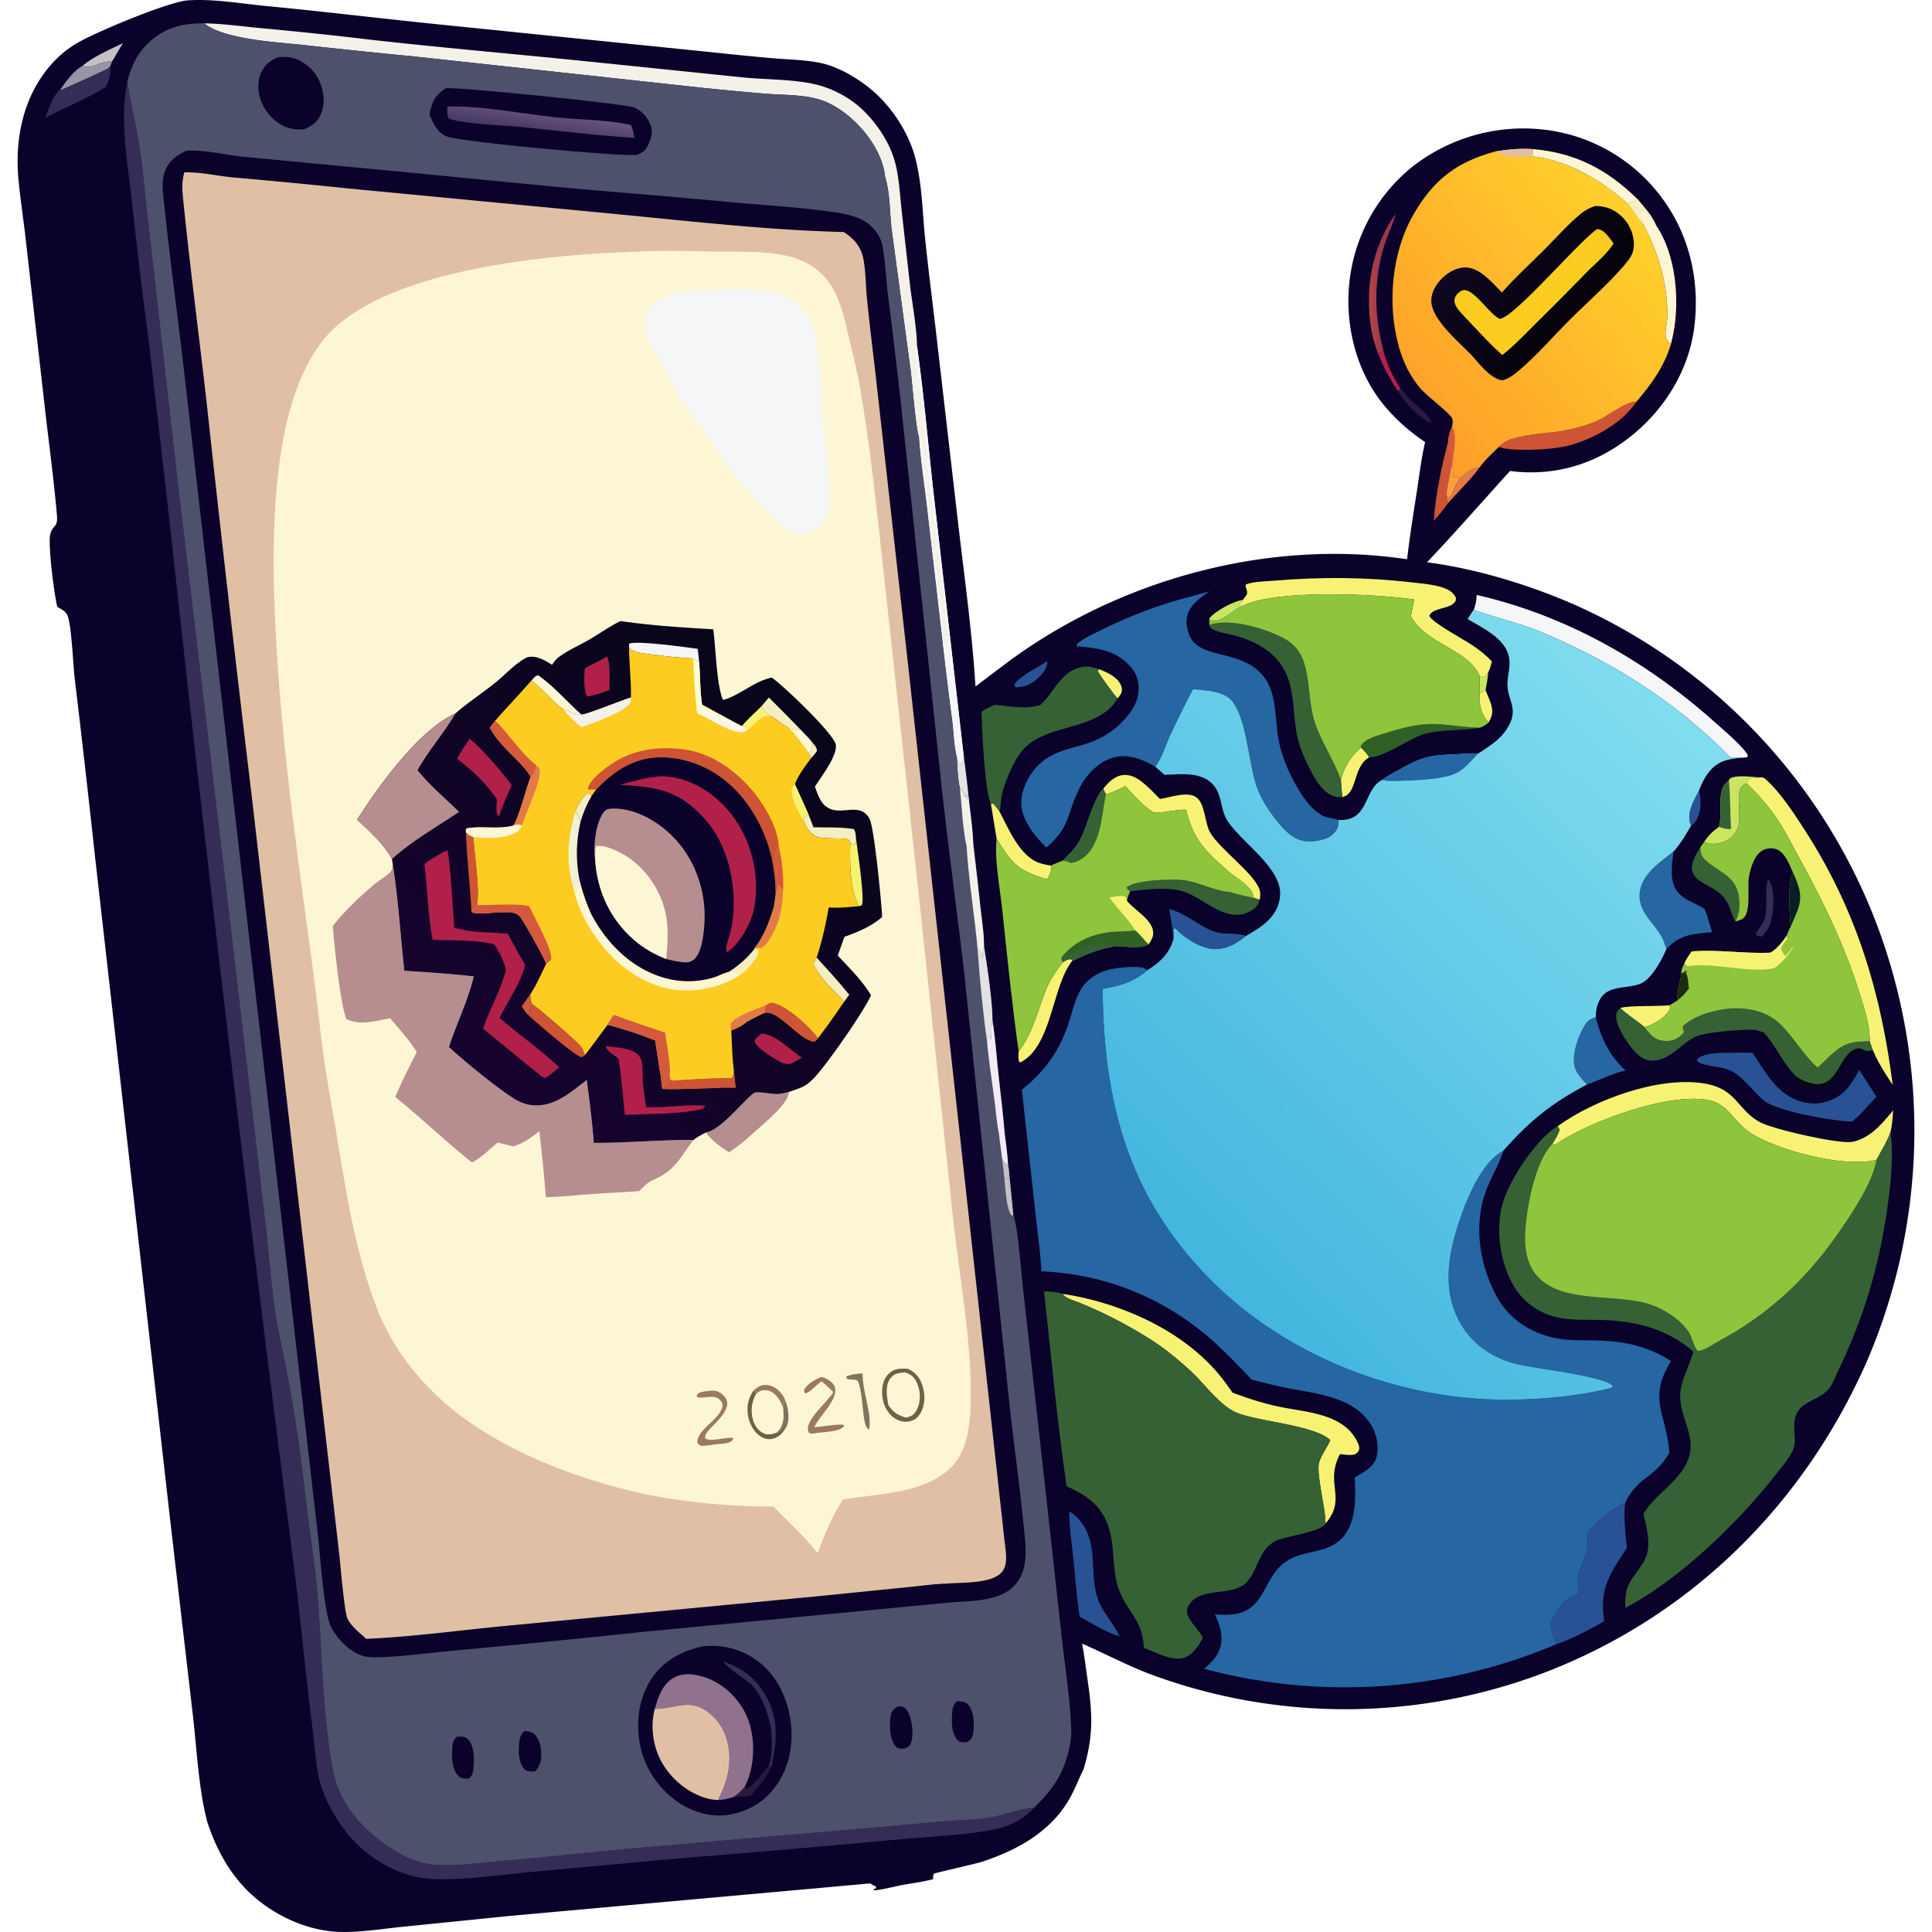 <?xml version="1.0" encoding="UTF-8" standalone="no"?> <svg xmlns:dc="http://purl.org/dc/elements/1.1/" xmlns:cc="http://creativecommons.org/ns#" xmlns:rdf="http://www.w3.org/1999/02/22-rdf-syntax-ns#" xmlns:svg="http://www.w3.org/2000/svg" xmlns="http://www.w3.org/2000/svg" xmlns:sodipodi="http://sodipodi.sourceforge.net/DTD/sodipodi-0.dtd" xmlns:inkscape="http://www.inkscape.org/namespaces/inkscape" version="1.1" style="display:block" viewBox="0 0 512 512" width="512" height="512" id="svg485"><defs id="defs67"><linearGradient id="Gradient1" gradientUnits="userSpaceOnUse" x1="1597.58" y1="1826.89" x2="1865.84" y2="1813.97"><stop class="stop0" offset="0" stop-opacity="1" stop-color="rgb(195,189,199)" id="stop2"></stop><stop class="stop1" offset="1" stop-opacity="1" stop-color="rgb(226,225,226)" id="stop4"></stop></linearGradient><linearGradient id="Gradient2" gradientUnits="userSpaceOnUse" x1="867.415" y1="1987.52" x2="862.753" y2="1908.99"><stop class="stop0" offset="0" stop-opacity="1" stop-color="rgb(145,140,151)" id="stop7"></stop><stop class="stop1" offset="1" stop-opacity="1" stop-color="rgb(180,173,182)" id="stop9"></stop></linearGradient><linearGradient id="Gradient3" gradientUnits="userSpaceOnUse" x1="251.45" y1="1545.85" x2="161.778" y2="1567.29"><stop class="stop0" offset="0" stop-opacity="1" stop-color="rgb(112,107,125)" id="stop12"></stop><stop class="stop1" offset="1" stop-opacity="1" stop-color="rgb(172,171,183)" id="stop14"></stop></linearGradient><linearGradient id="Gradient4" gradientUnits="userSpaceOnUse" x1="186.324" y1="564.821" x2="54.82" y2="139.119"><stop class="stop0" offset="0" stop-opacity="1" stop-color="rgb(101,100,121)" id="stop17"></stop><stop class="stop1" offset="1" stop-opacity="1" stop-color="rgb(154,151,159)" id="stop19"></stop></linearGradient><linearGradient id="Gradient5" gradientUnits="userSpaceOnUse" x1="1201.6" y1="655.693" x2="1587.14" y2="80.369"><stop class="stop0" offset="0" stop-opacity="1" stop-color="rgb(170,170,174)" id="stop22"></stop><stop class="stop1" offset="1" stop-opacity="1" stop-color="rgb(207,195,169)" id="stop24"></stop></linearGradient><linearGradient id="Gradient6" gradientUnits="userSpaceOnUse" x1="1427.35" y1="380.476" x2="1418.47" y2="380.732" gradientTransform="matrix(1.144,0,0,1.144,-170.082,-117.17)"><stop class="stop0" offset="0" stop-opacity="1" stop-color="rgb(156,57,76)" id="stop27"></stop><stop class="stop1" offset="1" stop-opacity="1" stop-color="rgb(179,68,70)" id="stop29"></stop></linearGradient><linearGradient id="Gradient7" gradientUnits="userSpaceOnUse" x1="1441.26" y1="479.396" x2="1660" y2="298.001" gradientTransform="matrix(1.144,0,0,1.144,-170.082,-117.17)"><stop class="stop0" offset="0" stop-opacity="1" stop-color="rgb(254,157,42)" id="stop32"></stop><stop class="stop1" offset="1" stop-opacity="1" stop-color="rgb(255,209,43)" id="stop34"></stop></linearGradient><linearGradient id="Gradient8" gradientUnits="userSpaceOnUse" x1="1609.94" y1="393.558" x2="1523.08" y2="317.862" gradientTransform="matrix(1.144,0,0,1.144,-170.082,-117.17)"><stop class="stop0" offset="0" stop-opacity="1" stop-color="rgb(4,2,10)" id="stop37"></stop><stop class="stop1" offset="1" stop-opacity="1" stop-color="rgb(15,7,32)" id="stop39"></stop></linearGradient><linearGradient id="Gradient9" gradientUnits="userSpaceOnUse" x1="1248.74" y1="1264.01" x2="1726.7" y2="781.821" gradientTransform="matrix(1.144,0,0,1.144,-170.082,-117.17)"><stop class="stop0" offset="0" stop-opacity="1" stop-color="rgb(67,182,223)" id="stop42"></stop><stop class="stop1" offset="1" stop-opacity="1" stop-color="rgb(129,221,239)" id="stop44"></stop></linearGradient><linearGradient id="Gradient10" gradientUnits="userSpaceOnUse" x1="650.006" y1="205.954" x2="647.18" y2="223.864" gradientTransform="matrix(1.144,0,0,1.144,-170.082,-117.17)"><stop class="stop0" offset="0" stop-opacity="1" stop-color="rgb(103,84,125)" id="stop47"></stop><stop class="stop1" offset="1" stop-opacity="1" stop-color="rgb(74,58,104)" id="stop49"></stop></linearGradient><linearGradient id="Gradient11" gradientUnits="userSpaceOnUse" x1="891.045" y1="756.12" x2="593.374" y2="1095.02" gradientTransform="matrix(1.144,0,0,1.144,-170.082,-117.17)"><stop class="stop0" offset="0" stop-opacity="1" stop-color="rgb(8,5,26)" id="stop52"></stop><stop class="stop1" offset="1" stop-opacity="1" stop-color="rgb(22,3,47)" id="stop54"></stop></linearGradient><linearGradient id="Gradient12" gradientUnits="userSpaceOnUse" x1="676.507" y1="892.721" x2="684.566" y2="893.13" gradientTransform="matrix(1.144,0,0,1.144,-170.082,-117.17)"><stop class="stop0" offset="0" stop-opacity="1" stop-color="rgb(236,248,209)" id="stop57"></stop><stop class="stop1" offset="1" stop-opacity="1" stop-color="rgb(243,236,222)" id="stop59"></stop></linearGradient><linearGradient id="Gradient13" gradientUnits="userSpaceOnUse" x1="811.128" y1="759.908" x2="809.131" y2="768.922" gradientTransform="matrix(1.144,0,0,1.144,-170.082,-117.17)"><stop class="stop0" offset="0" stop-opacity="1" stop-color="rgb(254,255,210)" id="stop62"></stop><stop class="stop1" offset="1" stop-opacity="1" stop-color="rgb(253,246,230)" id="stop64"></stop></linearGradient></defs><g id="g1771" transform="matrix(0.25,0,0,0.25,8.95139e-7,4.5770361e-6)"><path style="stroke-width:1.144" id="path179" d="m 60.777,643.343 c -3.16,-11.296 -10.36,-67.67 -7.389,-77.528 3.111,-10.324 8.138,-5.998 6.926,-19.992 -3.208,-37.032 -8.221,-74.071 -12.471,-111.005 L 27.052,251.964 c -2.313,-20.189 -5.403,-40.319 -7.375,-60.542 -4.177,-42.83 4.285,-87.01 32.537,-120.691 A 113.089,113.089 0 0 1 80.028,46.661 C 98.981,34.963 178.544,1.828 198.968,0.398 c 26.962,-1.886 56.247,3.394 83.142,5.974 65.797,6.313 131.394,14.397 197.158,20.923 l 277.086,28.255 a 3014.979,3014.979 0 0 0 64.186,6.288 c 16.446,1.339 33.605,1.59 49.775,5.026 19.577,4.16 41.238,17.394 56.106,30.514 19.359,17.084 35.798,42.231 42.98,67.082 7.982,27.619 8.28,59.222 11.198,87.73 3.502,34.336 8.045,68.604 11.971,102.9 l 23.919,206.744 c 6.569,54.962 14.111,110.668 17.579,165.895 a 3975.739,3975.739 0 0 1 35.409,-26.746 C 1187.766,613.706 1345.608,570.844 1491.593,592.853 c 2.724,-24.319 6.707,-48.506 10.426,-72.687 2.644,-17.138 4.715,-34.629 8.652,-51.509 -16.274,-10.897 -31.747,-24.553 -44.13,-39.743 -29.16,-35.758 -41.04,-84.62 -36.096,-130.106 a 182.235,182.235 0 0 1 66.092,-121.572 191.122,191.122 0 0 1 140.893,-39.745 181.054,181.054 0 0 1 121.505,68.663 c 31.323,39.962 43.352,90.107 37.126,140.285 -5.837,47.089 -32.708,89.47 -70.006,118.168 -36.805,28.315 -79.195,40.529 -125.374,34.673 -28.977,31.955 -58.378,65.561 -87.928,96.736 52.519,6.99 106.571,23.415 155.129,44.444 a 606.306,606.306 0 0 1 320.067,335.451 619.409,619.409 0 0 1 -7.897,464.7 c -66.137,151.776 -184.633,270.649 -339.476,331.133 a 593.913,593.913 0 0 1 -414.311,5.493 c -27.615,-9.716 -52.496,-23.244 -79.161,-34.917 2.289,11.914 3.708,24.136 5.459,36.142 5.413,37.137 7.004,60.129 -3.88,96.911 -5.528,10.952 -9.613,22.294 -15.885,32.937 -20.28,34.356 -55.505,53.32 -92.437,65.451 -4.83,1.579 -50.092,11.948 -50.321,12.337 -1.087,1.797 -0.835,3.845 -0.87,5.871 -11.135,2.976 -22.274,4.269 -33.541,6.375 -9.478,1.888 -19.559,4.761 -29.159,5.528 l -0.433,-0.812 0.739,-0.767 1.813,-0.549 0.029,-2.14 c -1.74,-0.195 -4.532,-2.232 -6.153,-3.113 l -382.866,34.551 -113.356,11.502 c -21.265,2.186 -43.593,5.837 -64.955,5.425 -20.471,-0.389 -41.61,-6.489 -59.79,-15.725 -42.57,-21.607 -66.94,-56.123 -81.675,-100.551 -9.289,-34.551 -11.274,-78.177 -15.445,-114.09 L 180.158,1609.303 100.665,907.526 A 17920.954,17920.954 0 0 0 79.143,718.704 c -1.857,-16.165 -3.027,-51.851 -7.193,-65.186 -1.719,-5.5 -6.545,-7.472 -11.173,-10.174 z" fill="#0a022a"></path><path style="stroke-width:1.144" id="path181" d="m 1568.522,716.609 4.029,1.172 c 3.284,-1.069 3.376,-2.552 5.035,-5.489 -0.435,6.537 -1.648,12.917 -2.792,19.357 -2.461,1.257 -4.555,2.236 -6.558,4.176 z" fill="#cbe462"></path><path style="stroke-width:1.144" id="path185" d="m 1461.139,375.466 5.47,-3.646 c 3.536,14.524 10.117,28.217 18.323,40.685 l -3.559,1.648 c -7.874,-12.64 -14.947,-24.682 -20.234,-38.687 z" fill="#b12048"></path><path style="stroke-width:1.144" id="path187" d="m 1792.616,875.327 c -0.217,-0.595 -0.458,-1.186 -0.664,-1.785 -4.349,-12.731 3.754,-24.864 9.178,-35.953 2.358,10.933 2.472,23.129 -3.696,32.966 -1.305,2.085 -2.77,3.45 -4.818,4.772 z" fill="#285295"></path><path style="stroke-width:1.144" id="path189" d="m 1484.932,412.505 c 3.582,3.014 6.214,7.205 9.533,10.547 6.558,6.587 15.267,12.311 20.531,19.916 1.614,2.331 2.289,2.085 1.854,4.961 l 0.698,-1.214 -0.469,1.527 c -14.958,-5.893 -27.135,-21.005 -35.707,-34.088 z" fill="#2c1940"></path><path style="stroke-width:1.144" id="path191" d="m 1317.431,635.903 -0.629,1.984 -3.182,2.411 c 1.419,2.068 0.458,1.331 2.953,2.12 l -1.659,0.816 c -7.656,3.821 -21.31,17.132 -29.55,14.683 -1.534,-0.454 -2.415,-1.062 -3.536,-2.128 0.24,-0.319 0.469,-0.651 0.721,-0.957 6.294,-7.476 25.12,-17.608 34.883,-18.93 z" fill="#cbe462"></path><path style="stroke-width:1.144" id="path193" d="m 1021.845,803.825 a 1007.01,1007.01 0 0 1 4.578,37.323 l -1.122,6.421 -1.385,-4.517 c -0.618,1.51 -0.149,0.904 -1.327,1.867 -0.79,-2.905 -1.419,-5.445 -3.559,-7.673 -0.481,-0.499 -0.984,-0.974 -1.476,-1.46 -2.449,-10.253 -2.689,-22.71 -3.284,-33.224 1.018,2.383 1.659,5.619 3.948,6.864 1.625,-1.823 2.598,-3.389 3.628,-5.6 z" fill="#e2e2e3"></path><path style="stroke-width:1.144" id="path195" d="m 1549.101,506.112 c 6.18,-5.291 10.369,-9.957 18.975,-10.158 -9.671,13.08 -21.721,24.606 -32.559,36.729 -0.412,-0.395 -0.904,-0.718 -1.225,-1.183 -1.614,-2.34 -1.213,-3.86 -0.778,-6.423 l 1.614,1.748 c 0.79,-0.27 1.808,-0.197 2.38,-0.813 3.296,-3.563 2.998,-11.612 11.593,-19.9 z" fill="#e17b47"></path><path style="stroke-width:1.144" id="path197" d="m 1568.236,735.826 c 2.003,-1.94 4.097,-2.919 6.558,-4.176 3.662,9.98 10.14,19.688 5.219,30.321 -0.584,1.263 -1.224,2.48 -1.888,3.699 -0.343,-0.33 -0.698,-0.643 -1.019,-0.989 -7.267,-7.799 -9.247,-18.635 -8.869,-28.855 z" fill="#f7f273"></path><path style="stroke-width:1.144" id="path199" d="m 1165.346,709.434 c 8.206,3.305 18.666,7.885 22.637,16.338 1.454,3.083 1.843,6.48 0.298,9.627 -0.847,1.744 -2.438,3.472 -3.662,4.989 -4.441,-4.808 -17.991,-23.396 -21.184,-29.186 z" fill="#f7f273"></path><path style="stroke-width:1.144" id="path201" d="M 87.313,69.828 C 99.813,59.467 115.828,52.843 130.298,45.714 L 118.676,65.374 C 107.573,63.743 97.37,74.056 87.313,69.828 Z" fill="#c4c0c6"></path><path style="stroke-width:1.144" id="path203" d="m 1109.486,701.186 0.767,0.929 c -0.217,5.79 -4.2,10.886 -8.126,14.924 -7.736,7.978 -14.569,11.29 -25.555,11.597 -0.961,-1.167 -0.984,-1.88 -1.259,-3.337 5.94,-8.972 24.823,-17.608 34.173,-24.112 z" fill="#285295"></path><path style="stroke-width:1.144" id="path205" d="m 1873.997,931.955 c 0.332,0.343 0.698,0.645 0.984,1.028 6.18,8.383 5.322,25.124 3.845,35.043 -1.419,9.578 -3.868,19.086 -12.017,25.032 -3.01,-0.882 -3.8,-0.488 -5.676,-3.146 3.273,-4.888 8.652,-12.062 9.888,-17.763 0.103,-0.436 0.16,-0.878 0.252,-1.315 2.483,-12.811 -0.572,-26.434 2.724,-38.879 z" fill="#362c58"></path><path style="stroke-width:1.144" id="path207" d="m 1903.615,1140.813 c 2.987,1.854 6.031,3.822 9.281,5.173 36.038,15.095 34.288,-27.524 54.384,-34.173 4.257,-1.419 7.267,0.321 10.872,2.3 -5.688,2.255 -13.161,4.395 -17.853,8.366 -13.699,11.559 -14.26,31.77 -35.627,32.949 -4.234,0.229 -8.927,0.08 -12.864,-1.682 -4.029,-1.808 -5.162,-5.425 -6.993,-9.121 -0.938,-1.888 -0.492,-1.156 -1.934,-2.838 z" fill="#090619"></path><path style="stroke-width:1.144" id="path209" d="m 87.313,69.828 c 10.057,4.228 20.26,-6.085 31.363,-4.454 l -1.786,4.65 c -0.958,1.143 -1.728,2.142 -3.041,2.91 -3.689,2.16 -48.027,22.381 -49.288,22.478 -0.312,0.024 -0.625,-0.032 -0.937,-0.048 6.51,-9.216 13.791,-19.765 23.689,-25.536 z" fill="#9894a6"></path><path style="stroke-width:1.144" id="path211" d="m 1442.782,792.38 c 3.33,3.281 6.157,6.362 8.675,10.316 -18.036,10.426 -11.868,38.54 -28.508,42.229 -0.767,-5.949 -1.11,-11.959 -1.568,-17.938 3.216,-13.88 10.769,-25.378 21.401,-34.607 z" fill="#f7f273"></path><path style="stroke-width:1.144" id="path213" d="m 1717.62,1068.611 c 7.096,-3.067 40.719,-1.534 52.301,-3.044 0.618,3.571 0.492,4.44 -1.717,7.347 -5.905,7.771 -15.805,13.161 -24.96,15.931 -8.206,-7.13 -17.853,-12.6 -25.624,-20.234 z" fill="#f7f273"></path><path style="stroke-width:1.144" id="path215" d="m 1535.23,467.311 c -0.904,10.115 3.17,16.99 3.49,26.603 l 0.916,-0.299 c 0.412,4.181 0.847,8.213 0.607,12.415 l 8.858,0.082 c -8.595,8.288 -8.297,16.337 -11.593,19.9 -0.572,0.616 -1.591,0.542 -2.38,0.813 l -1.614,-1.748 c -0.435,2.562 -0.835,4.082 0.778,6.423 0.321,0.466 0.813,0.789 1.225,1.183 -4.933,6.742 -9.854,13.191 -15.565,19.288 1.682,-27.94 8.286,-57.616 15.278,-84.66 z" fill="#ce5435"></path><path style="stroke-width:1.144" id="path217" d="m 1538.721,493.913 0.916,-0.299 c 0.412,4.181 0.847,8.213 0.607,12.415 l 8.858,0.082 c -8.595,8.288 -8.297,16.337 -11.593,19.9 -0.572,0.616 -1.591,0.542 -2.38,0.813 l -1.614,-1.748 c 0.744,-10.343 3.674,-20.841 5.207,-31.163 z" fill="#ff9f3c"></path><path id="path219" d="m 1461.139,375.466 c -3.342,-8.541 -5.928,-16.84 -7.439,-25.906 -7.107,-42.754 0.286,-87.418 25.773,-122.921 -2.884,11.352 -8.492,22.16 -11.994,33.404 -11.479,36.828 -10.884,74.74 -0.87,111.777 z" fill="url(#Gradient6)" style="fill:url(#Gradient6);stroke-width:1.144"></path><path style="stroke-width:1.144" id="path221" d="m 116.89,70.024 c 0.594,8.753 -0.751,14.195 -4.529,22.051 -19.984,12.733 -43.165,21.43 -64.169,32.551 3.269,-8.25 7.979,-24.259 15.432,-29.262 0.312,0.016 0.625,0.072 0.937,0.048 1.261,-0.097 45.599,-20.318 49.288,-22.478 1.313,-0.768 2.083,-1.767 3.041,-2.91 z" fill="#362c58"></path><path style="stroke-width:1.144" id="path223" d="m 1624.989,158.067 c 44.759,3.866 78.532,21.367 110.416,52.628 -3.136,2.647 -6.203,3.743 -10.037,5.115 -28.119,-24.662 -63.196,-45.925 -100.963,-50.084 z" fill="#fdf6d5"></path><path style="stroke-width:1.144" id="path225" d="m 1839.721,976.814 c -2.907,-4.511 -4.257,-9.753 -6.214,-14.713 -6.329,-15.984 -16.423,-19.139 -29.927,-27.169 -4.521,-2.693 -8.595,-6.64 -9.716,-11.971 -1.774,-8.357 4.177,-17.843 8.435,-24.683 0.389,6.825 1.442,9.992 6.695,14.532 15.175,13.121 32.548,16.509 34.505,40.546 0.572,7.034 0.412,13.34 -2.312,19.869 -0.298,0.706 -0.572,1.421 -0.858,2.129 z" fill="#356135"></path><path style="stroke-width:1.144" id="path227" d="m 1050.399,852.114 2.449,-0.198 c 2.495,2.607 4.589,5.078 6.569,8.102 9.671,18.369 21.401,47.753 42.756,54.88 3.811,1.271 7.897,1.951 11.834,2.708 1.316,5.632 -1.465,9.755 -3.937,14.536 -31.346,-9.193 -37.08,-16.598 -53.594,-43.016 z" fill="#f7f273"></path><path style="stroke-width:1.144" id="path229" d="m 1239.38,963.648 c 17.602,4.371 30.259,17.351 47.025,23.561 11.341,4.204 23.598,0.85 34.288,4.977 -10.334,8.598 -22.294,15.257 -36.176,13.667 -13.31,-1.523 -29.538,-11.905 -38.465,-21.684 l -0.847,-0.181 c -0.801,1.349 -1.442,1.752 -1.213,3.345 0.481,3.39 0.378,5.757 -0.298,9.105 -0.114,-10.981 -2.506,-21.984 -4.314,-32.791 z" fill="#285295"></path><path style="stroke-width:1.144" id="path231" d="m 1126.584,1020.023 c 3.319,-1.845 5.173,-3.695 9.007,-3.2 l 1.202,1.539 c -21.836,26.753 -21.149,90.292 -55.071,107.813 l -1.556,-0.71 c -0.721,-3.765 -0.618,-7.027 -0.366,-10.838 16.892,-21.71 20.669,-47.723 31.861,-71.917 3.72,-8.034 9.774,-15.492 14.924,-22.689 z" fill="#f7f273"></path><path style="stroke-width:1.144" id="path233" d="m 1442.782,792.38 -0.366,-1.022 c 0.469,-1.142 0.538,-1.508 1.465,-2.567 5.39,-6.162 15.164,-8.589 22.648,-10.958 17.945,-5.676 36.702,-11.075 55.677,-10.238 15.53,0.684 30.785,3.504 46.396,3.868 l -2.277,0.373 c -18.437,2.924 -42.699,1.26 -59.465,7.181 -13.939,4.923 -42.94,24.984 -55.403,23.679 -2.518,-3.954 -5.345,-7.035 -8.675,-10.316 z" fill="#2f6126"></path><path style="stroke-width:1.144" id="path235" d="m 1832.614,827.404 1.156,-2.115 c 6.409,-4.228 23.747,-1.624 31.644,-1.243 l -0.996,0.193 c -3.102,0.586 -5.837,0.807 -8.995,0.774 -3.079,1.796 -2.861,2.003 -4.04,5.426 -3.708,1.936 -5.722,2.837 -6.947,7.176 -3.72,13.306 2.941,31.412 -3.822,43.339 -3.834,6.738 -8.24,10.06 -15.748,12.334 -4.051,1.227 -13.184,2.106 -16.869,-0.072 -0.504,-0.293 -0.927,-0.689 -1.385,-1.035 4.315,-6.658 9.087,-11.164 15.519,-15.661 2.987,-10.37 0.71,-22.299 2.049,-33.022 0.893,-7.179 2.621,-11.709 8.435,-16.094 z" fill="#cbe462"></path><path style="stroke-width:1.144" id="path237" d="m 1822.131,876.52 c 2.987,-10.37 0.71,-22.299 2.049,-33.022 0.893,-7.179 2.621,-11.709 8.435,-16.094 1.923,16.998 1.202,34.189 2.38,51.248 -4.498,0.747 -8.606,-0.859 -12.864,-2.132 z" fill="#356135"></path><path style="stroke-width:1.144" id="path239" d="m 1735.405,210.696 c 6.981,8.396 15.976,17.825 20.005,28.029 21.127,30.739 25.292,78.697 18.494,114.452 -0.732,3.859 -1.682,7.684 -2.632,11.494 -9.888,-6.416 -4.154,-18.313 -3.914,-28.461 0.824,-34.798 -9.545,-68.733 -25.761,-99.097 -5.367,-4.763 -11.055,-15.228 -16.228,-21.302 3.834,-1.371 6.901,-2.467 10.037,-5.115 z" fill="#fdf6d5"></path><path style="stroke-width:1.144" id="path241" d="m 1735.405,210.696 c 6.981,8.396 15.976,17.825 20.005,28.029 -3.651,1.001 -8.583,-13.082 -14.122,-14.605 l -1.637,1.896 c -0.126,3.12 1.019,5.329 2.243,8.114 l 0.561,1.259 -0.858,1.724 c -5.367,-4.763 -11.055,-15.228 -16.228,-21.302 3.834,-1.371 6.901,-2.467 10.037,-5.115 z" fill="#f5eec2"></path><path style="stroke-width:1.144" id="path243" d="m 1588.859,473.739 c 0.996,-1.062 1.968,-2.1 3.101,-3.02 13.035,-10.551 48.135,-10.891 65.256,-14.122 12.28,-2.319 24.96,-5.624 36.405,-10.72 10.666,-4.753 30.477,-20.806 41.028,-19.972 -15.461,23.816 -49.909,41.953 -77.101,47.636 -14.878,3.112 -55.174,5.449 -68.689,0.198 z" fill="#ce5435"></path><path style="stroke-width:1.144" id="path245" d="m 1198.02,944.805 c -2.197,-1.655 -3.101,-1.498 -3.525,-4.332 9.522,-7.68 47.174,-8.892 59.66,-7.48 17.041,1.93 33.773,11.965 50.481,12.66 7.885,2.496 15.759,4.271 23.873,5.901 l 6.798,2.105 c -0.732,2.273 -1.35,4.162 -2.689,6.174 -2.083,3.136 -6.317,5.823 -9.693,7.319 -25.132,11.157 -47.872,-16.561 -70.315,-22.722 -15.793,-4.337 -38.373,-1.609 -54.59,0.375 z" fill="#356135"></path><path style="stroke-width:1.144" id="path247" d="m 1682.337,1149.626 c -4.795,-5.15 -10.609,-11.044 -12.829,-17.819 -3.857,-11.811 2.804,-31.472 8.721,-42.024 3.788,-6.775 5.951,-9.361 13.504,-11.467 4.715,21.069 15.084,42.024 31.472,56.432 -14.225,3.193 -27.238,9.957 -40.868,14.878 z" fill="#2566a3"></path><path style="stroke-width:1.144" id="path249" d="m 1133.359,1602.276 c 4.967,2.22 8.515,6.077 11.879,10.243 19.467,24.113 9.35,54.052 18.025,81.038 4.612,14.363 15.976,25.658 22.511,39.071 l 0.984,2.071 c -14.626,-4.795 -28.954,-13.447 -42.322,-21.092 -2.964,-19.112 -4.28,-38.728 -6.283,-57.977 -1.82,-17.613 -4.612,-35.661 -4.795,-53.354 z" fill="#285295"></path><path style="stroke-width:1.144" id="path251" d="m 1169.524,836.183 c 4.818,-6.392 11.49,-13.055 19.73,-14.465 7.748,-1.325 14.969,2.211 20.955,6.84 6.981,5.413 13.23,12.131 19.444,18.399 10.655,-1.629 29.378,-8.663 38.648,-1.658 9.236,6.987 8.618,26.251 14.1,36.462 9.819,18.32 50.836,46.471 53.32,63.71 0.378,2.644 0.183,5.591 -0.412,8.186 l -6.798,-2.105 c -0.103,-1.443 -0.126,-2.377 -0.458,-3.837 -1.682,-7.395 -18.059,-18.128 -24.297,-22.67 -25.487,-22.303 -38.076,-33.142 -46.487,-66.787 -11.364,0.096 -22.534,3.152 -34.036,3.248 -11.822,-7.084 -20.909,-18.311 -30.385,-28.161 -6.546,3.204 -13.436,6.923 -20.543,8.61 z" fill="#f7f273"></path><path style="stroke-width:1.144" id="path253" d="m 1773.881,902.794 c -1.385,13.52 -4.807,31.486 4.646,42.913 7.336,8.855 18.929,11.527 28.165,17.619 3.971,7.923 5.013,16.577 8.412,24.65 -21.035,2.501 -32.445,1.654 -48.536,17.733 -0.961,-2.053 -1.682,-4.384 -2.438,-6.528 -6.718,-19.205 -27.867,-29.777 -25.933,-52.253 1.751,-20.182 21.241,-32.644 35.684,-44.134 z" fill="#2566a3"></path><path style="stroke-width:1.144" id="path255" d="m 1842.445,1115.91 c 5.07,-0.332 10.266,0.069 15.336,0.229 11.467,16.48 21.058,35.672 38.945,46.098 11.593,6.764 25.12,9.533 38.213,5.928 19.192,-5.287 27.066,-17.567 35.958,-33.99 l 18.323,28.485 c -5.963,5.917 -11.536,12.348 -17.235,18.517 -2.506,2.769 -5.871,5.219 -8.709,7.702 -19.387,-0.343 -78.978,-10.54 -93.352,-22.179 -12.44,-10.094 -20.794,-24.274 -35.42,-31.827 -9.304,-4.807 -29.515,-4.257 -35.661,-10.037 l 0.641,-2.495 c 8.377,-7.771 31.873,-6.031 42.962,-6.432 z" fill="#285295"></path><path style="stroke-width:1.144" id="path257" d="m 1281.999,662.434 c 21.561,-7.299 57.405,3.307 77.078,13.211 11.834,5.961 19.353,14.524 23.335,27.197 6.272,19.94 4.681,41.453 10.907,61.525 6.775,21.875 20.692,40.978 28.062,62.619 0.458,5.979 0.801,11.989 1.568,17.938 -4.154,0.196 -7.942,-0.056 -11.719,-1.941 -9.487,-4.744 -15.633,-14.568 -20.531,-23.605 -7.736,-14.284 -14.454,-29.513 -16.881,-45.692 -2.712,-18.143 -2.232,-36.523 -8.252,-54.09 -8.743,-25.458 -31.426,-39.037 -56.112,-45.801 -7.336,-2.01 -17.373,-3.155 -24.022,-6.696 -2.632,-1.396 -2.598,-1.979 -3.433,-4.666 z" fill="#356135"></path><path style="stroke-width:1.144" id="path259" d="m 1682.623,1626.115 c 9.087,-13.768 25.201,-26.025 40.181,-33.029 -1.9,16.572 0.332,31.461 1.728,47.941 -18.139,27.398 -29.435,43.145 -23.919,77.341 -11.628,7.21 -38.053,20.749 -50.939,24.606 -3.422,-7.221 -4.658,-14.489 -6.088,-22.271 a 212.301,212.301 0 0 1 3.376,-7.061 c 6.535,-13.012 13.55,-19.913 27.284,-24.434 l -0.641,-3.307 c -4.337,-21.413 5.722,-27.295 9.201,-45.56 0.836,-4.395 0.092,-9.762 -0.183,-14.225 z" fill="#285295"></path><path style="stroke-width:1.144" id="path261" d="m 1562.319,646.128 c 2.106,-5.261 2.644,-9.893 3.09,-15.453 94.005,21.627 177.675,68.857 249.66,132.49 8.812,7.794 31.85,27.341 37.16,36.525 0.217,0.379 0.378,0.792 0.561,1.188 l -0.618,1.693 c -1.476,0.264 -2.873,0.547 -4.372,0.581 a 447.469,447.469 0 0 0 -13.665,-0.177 c -57.943,-60.187 -130.695,-104.907 -207.808,-136.014 -11.353,-4.579 -59.614,-17.981 -64.009,-20.832 z" fill="#f5f6f7"></path><path style="stroke-width:1.144" id="path263" d="m 1317.431,635.903 0.881,-1.101 c 1.705,-2.171 4.143,-4.515 3.674,-7.469 -0.32,-2.026 -1.144,-4.146 -1.797,-6.092 l 0.698,-1.841 c 9.075,-3.137 19.845,-3.018 29.389,-3.822 49.68,-4.194 97.713,-3.927 147.256,1.884 11.593,1.36 26.025,2.322 36.634,7.258 4.074,1.894 6.752,4.785 9.098,8.512 0.114,3.31 0.206,3.846 -2.335,6.335 -6.169,6.059 -22.591,4.847 -25.841,13.173 2.758,7.207 37.664,25.625 46.155,31.518 7.153,4.97 14.374,10.453 20.234,16.948 -1.018,3.6 -1.808,7.982 -3.891,11.087 -1.659,2.937 -1.751,4.42 -5.035,5.489 l -4.029,-1.172 c -12.474,-28.862 -57.268,-33.585 -72.855,-63.53 1.236,-5.83 2.22,-11.724 3.296,-17.584 -41.337,-6.098 -146.889,-10.878 -182.39,6.924 -2.495,-0.789 -1.534,-0.051 -2.953,-2.12 l 3.182,-2.411 z" fill="#f7f273"></path><path style="stroke-width:1.144" id="path265" d="m 1869.809,1094.509 c -3.914,-1.305 -8.08,-2.896 -12.234,-2.964 -13.115,-0.24 -50.218,2.483 -60.736,7.656 -14.866,7.301 -25.224,23.404 -42.894,25.029 -6.992,0.641 -12.795,-1.797 -17.945,-6.443 -8.732,-7.862 -23.839,-30.019 -22.843,-41.864 0.332,-3.925 1.877,-4.761 4.463,-7.313 7.771,7.633 17.418,13.104 25.624,20.234 6.1,7.576 9.671,13.161 20.005,14.42 5.985,0.732 12.28,-0.435 17.075,-4.223 1.991,-1.568 3.674,-3.136 4.921,-5.367 -0.183,-0.446 -0.378,-0.893 -0.549,-1.339 -0.584,-1.579 -0.721,-2.575 -0.744,-4.223 11.685,-12.245 37.996,-18.803 54.464,-19.158 17.521,-0.378 35.935,4.154 48.719,16.755 14.454,14.248 24.388,32.273 39.586,46.098 10.918,-9.602 21.573,-23.461 36.462,-26.494 6.088,-1.247 12.589,-1.03 18.78,-1.82 1.145,3.308 2.22,6.672 3.456,9.945 -2.392,0.297 -4.864,0.801 -7.267,0.675 -3.605,-1.98 -6.615,-3.72 -10.872,-2.3 -20.096,6.649 -18.345,49.268 -54.384,34.173 -3.25,-1.35 -6.295,-3.319 -9.281,-5.173 -13.882,-14.031 -20.909,-31.941 -33.807,-46.304 z" fill="#356135"></path><path style="stroke-width:1.144" id="path267" d="m 1865.414,824.046 c 3.399,-0.13 4.349,0.175 6.878,2.511 15.816,14.574 29.584,35.895 41.2,53.939 54.144,84.099 80.306,170.902 92.837,269.484 -7.473,-11.101 -15.851,-24.159 -20.909,-36.542 -1.236,-3.273 -2.312,-6.638 -3.456,-9.945 0.034,-0.801 0.057,-1.614 0.046,-2.415 -0.252,-14.775 -5.39,-30.602 -9.716,-44.679 -16.537,-53.812 -39.357,-100.069 -66.218,-149.191 -7.462,-13.642 -14.592,-27.887 -23.381,-40.723 a 223.958,223.958 0 0 0 -31.312,-36.047 c 1.179,-3.423 0.961,-3.63 4.04,-5.426 3.159,0.033 5.894,-0.188 8.995,-0.774 z" fill="#f7f273"></path><path style="stroke-width:1.144" id="path269" d="m 1126.664,1371.579 c 63.242,9.602 133.225,40.948 172.056,93.753 a 594.597,594.597 0 0 1 7.782,10.895 c 15.393,5.779 30.637,10.781 46.716,14.374 29.847,6.684 71.551,6.672 86.257,39.14 1.133,2.506 1.831,5.013 0.95,7.736 -0.607,1.854 -2.323,2.815 -3.742,4.063 -5.104,1.579 -10.952,0.366 -16.205,-0.126 -16.617,31.152 7.645,46.648 -15.187,73.336 -0.446,-2.289 -0.366,-1.362 -0.435,-3.559 -0.435,-14.614 -9.934,-50.813 -6.466,-61.399 2.575,-7.862 8.377,-15.404 11.765,-23.152 -16.343,-15.805 -75.453,-19.558 -99.006,-28.966 -17.693,-7.073 -34.78,-31.266 -49.085,-44.439 -13.619,-12.509 -28.371,-24.617 -44.084,-34.413 -23.999,-14.946 -48.112,-27.512 -74.286,-38.087 -4.727,-1.9 -15.004,-4.635 -17.029,-9.156 z" fill="#f7f273"></path><path style="stroke-width:1.144" id="path271" d="m 1651.14,1193.824 c 38.934,-28.073 106.605,-53.068 155.026,-45.389 34.23,5.425 34.619,26.46 58.115,40.433 13.31,7.92 81.69,23.232 97.587,21.733 7.233,-0.687 15.118,-4.784 20.943,-8.938 9.384,-6.695 16.663,-15.999 24.091,-24.72 -0.675,7.599 -1.053,15.347 -2.815,22.774 -3.41,10.403 -9.888,20.016 -14.889,29.779 -33.933,8.858 -106.216,-10.06 -134.918,-29.332 -16.114,-10.826 -22.42,-30.202 -43.672,-34.116 -42.768,-7.862 -125.58,22.534 -161.367,46.991 l -0.824,0.584 -2.895,-1.041 c 3.01,-4.944 6.1,-9.533 7.679,-15.164 z" fill="#f7f273"></path><path style="stroke-width:1.144" id="path273" d="m 1102.608,747.424 c 13.722,-11.966 19.421,-30.577 37.217,-38.311 8.904,-3.866 16.72,-3.014 25.521,0.322 l -1.911,1.768 c 3.193,5.79 16.743,24.378 21.184,29.186 -18.918,33.247 -70.772,26.833 -96.465,50.56 -8.034,7.423 -13.264,17.365 -17.659,27.245 -5.207,11.726 -9.499,23.771 -9.957,36.683 -0.057,1.849 -0.526,3.407 -1.121,5.142 -1.98,-3.024 -4.074,-5.494 -6.569,-8.102 l -2.449,0.198 c -6.397,-11.918 -9.854,-82.18 -9.819,-97.748 4.234,-2.953 8.927,-4.998 13.585,-7.211 17.064,1.309 31.335,5.079 48.444,0.269 z" fill="#356135"></path><path style="stroke-width:1.144" id="path275" d="m 216.592,24.777 c 19.461,0.253 39.153,3.08 58.534,4.936 a 4206.985,4206.985 0 0 1 118.02,12.422 c 75.522,8.499 151.389,14.981 227.013,22.714 L 787.562,82.068 c 24.281,2.368 52.898,1.863 76.331,7.278 19.85,4.587 39.195,15.291 53.423,29.888 12.788,13.121 23.783,29.467 29.675,46.898 6.02,17.804 6.721,38.311 8.79,56.949 l 8.573,76.631 c 2.202,19.398 7.574,47.973 7.657,66.612 7.408,52.316 11.814,105.028 17.731,157.52 l 32.102,279.981 c -1.03,2.211 -2.003,3.777 -3.628,5.6 -2.289,-1.245 -2.93,-4.482 -3.948,-6.864 -3.113,-12.402 -3.296,-26.329 -4.921,-39.096 A 4261.69,4261.69 0 0 1 997.582,666.645 L 982.293,534.811 c -2.792,-23.691 -6.638,-47.636 -8.128,-71.429 -3.301,-8.187 -7.123,-56.732 -8.805,-70.241 L 944.983,241.678 c -1.884,-17.431 -1.502,-37.628 -6.807,-54.276 -3.03,-32.794 -35.053,-68.962 -65.155,-80.407 -18.474,-7.025 -41.858,-6.038 -61.473,-7.654 -21.588,-1.78 -43.205,-3.866 -64.759,-6.029 L 440.147,59.969 A 8935.288,8935.288 0 0 1 323.622,47.913 c -20.649,-2.193 -41.842,-3.603 -62.262,-7.265 C 247.594,38.18 227.421,33.806 216.592,24.777 Z" fill="#f4f1e9"></path><path style="stroke-width:1.144" id="path277" d="m 974.165,463.382 c 2.291,2.404 3.024,10.087 3.527,13.441 5.402,35.784 8.16,72.394 12.074,108.375 2.3,21.113 5.917,42.005 8.515,63.053 1.556,12.652 0.309,29.127 5.814,40.779 1.854,-3.679 1.808,-9.475 1.087,-13.479 -1.202,-6.653 -1.762,-13.467 -2.152,-20.214 -1.133,-19.08 -4.486,-39.084 -7.061,-58.097 -3.079,-22.705 -5.39,-45.555 -8.423,-68.24 -4.097,-30.648 -6.043,-61.967 -9.51,-92.759 -2.38,-21.065 -6.735,-43.105 -7.378,-64.223 -0.068,-2.219 0.49,-3.698 1.355,-5.695 7.408,52.316 11.814,105.028 17.731,157.52 l 32.102,279.981 c -1.03,2.211 -2.003,3.777 -3.628,5.6 -2.289,-1.245 -2.93,-4.482 -3.948,-6.864 -3.113,-12.402 -3.296,-26.329 -4.921,-39.096 A 4261.69,4261.69 0 0 1 997.582,666.645 L 982.293,534.811 c -2.792,-23.691 -6.638,-47.636 -8.128,-71.429 z" fill="#f5f6f7"></path><path style="stroke-width:1.144" id="path279" d="m 1840.614,880.954 c 6.764,-11.927 0.103,-30.032 3.822,-43.339 1.224,-4.339 3.239,-5.239 6.947,-7.176 a 223.958,223.958 0 0 1 31.312,36.047 c 8.789,12.836 15.919,27.081 23.381,40.723 26.86,49.122 49.68,95.379 66.218,149.191 4.326,14.077 9.464,29.904 9.716,44.679 0.011,0.801 -0.011,1.614 -0.046,2.415 -6.191,0.79 -12.692,0.572 -18.78,1.82 -14.889,3.033 -25.544,16.892 -36.462,26.494 -15.198,-13.825 -25.132,-31.85 -39.586,-46.098 -12.784,-12.6 -31.198,-17.132 -48.719,-16.755 -16.468,0.355 -42.779,6.912 -54.464,19.158 0.023,1.648 0.16,2.644 0.744,4.223 0.172,0.446 0.366,0.893 0.549,1.339 -1.248,2.232 -2.93,3.8 -4.921,5.367 -4.795,3.788 -11.09,4.955 -17.075,4.223 -10.334,-1.259 -13.905,-6.844 -20.005,-14.42 9.155,-2.77 19.055,-8.16 24.96,-15.931 2.209,-2.907 2.335,-3.777 1.717,-7.347 l 8.572,-5.322 c -1.499,-8.24 2.815,-19.684 3.742,-28.359 -0.092,-4.372 1.785,-7.644 3.616,-11.529 2.071,-4.136 4.761,-7.923 7.313,-11.775 27.695,-2.361 55.929,2.607 83.762,1.278 7.428,-4.799 11.879,-10.616 16.961,-17.676 0.824,-3.305 2.918,-6.952 4.326,-10.096 -1.019,-14.557 -3.445,-45.101 2.289,-57.469 -3.742,-8.202 -8.503,-21.534 -18.002,-24.567 -4.681,-1.495 -10.62,-0.802 -14.775,1.815 -8.183,5.137 -12.005,18.247 -13.688,27.333 -2.129,11.473 2.815,38.744 -6.97,44.837 -2.174,1.358 -4.91,2.046 -7.347,2.778 l 0.607,-1.46 c 0.286,-0.707 0.561,-1.423 0.858,-2.129 2.724,-6.529 2.884,-12.835 2.312,-19.869 -1.957,-24.038 -19.33,-27.425 -34.505,-40.546 -5.253,-4.54 -6.306,-7.707 -6.695,-14.532 l 4.314,-6.096 c 0.458,0.346 0.881,0.742 1.385,1.035 3.685,2.178 12.818,1.299 16.869,0.072 7.508,-2.274 11.914,-5.595 15.748,-12.334 z" fill="#8fc43d"></path><path style="stroke-width:1.144" id="path281" d="m 1782.236,1031.885 c 0.423,-0.149 0.847,-0.275 1.259,-0.446 1.751,-0.71 2.586,-1.545 3.88,-2.85 l 0.801,1.98 -2.449,-0.355 0.607,-0.389 c 3.41,4.738 3.021,12.005 3.994,17.83 -3.582,5.036 -7.05,8.709 -11.834,12.589 -1.499,-8.24 2.815,-19.684 3.742,-28.359 z" fill="#1d2b0e"></path><path style="stroke-width:1.144" id="path283" d="m 1900.503,924.618 c 6.386,14.253 10.918,24.934 4.978,40.441 -2.197,5.746 -4.784,11.396 -7.267,17.028 -1.019,-14.557 -3.445,-45.101 2.289,-57.469 z" fill="#081f24"></path><path style="stroke-width:1.144" id="path285" d="m 1893.888,992.183 0.835,2.177 c -2.083,4.106 -6.432,7.758 -6.798,12.116 1.282,2.165 2.552,4.302 3.948,6.396 l 1.522,-0.093 8.652,-11.194 c -5.974,10.952 -11.467,17.571 -21.584,24.886 -30.168,5.379 -61.17,-6.679 -91.922,-2.287 -1.659,-1.423 -1.797,-1.657 -2.689,-3.829 2.071,-4.136 4.761,-7.923 7.313,-11.775 27.695,-2.361 55.929,2.607 83.762,1.278 7.428,-4.799 11.879,-10.616 16.961,-17.676 z" fill="#f7f273"></path><path style="stroke-width:1.144" id="path287" d="m 1282.045,626.684 c -9.842,7.353 -21.87,14.96 -23.884,28.161 -1.202,7.841 1.339,18.788 6.432,24.935 15.21,18.381 53.789,10.07 75.247,37.732 14.615,18.851 11.147,47.829 16.194,70.083 4.006,17.637 11.422,34.473 20.806,49.895 6.249,10.268 14.031,20.784 24.674,26.861 5.402,3.089 11.845,2.779 17.51,4.812 -0.023,0.145 -0.069,0.287 -0.08,0.434 -0.137,1.639 -0.149,3.274 -0.343,4.913 -0.515,4.519 -3.983,8.677 -7.542,11.387 -6.34,4.833 -19.707,6.717 -27.524,5.721 -11.776,-1.502 -20.508,-9.993 -27.764,-18.728 -9.03,-10.855 -17.247,-22.678 -22.442,-35.876 -10.117,-25.705 -11.021,-75.106 -27.924,-94.587 -8.881,-10.229 -28.314,-10.64 -40.799,-11.884 a 1458.181,1458.181 0 0 0 -23.278,46.903 c -5.242,11.269 -9.293,25.428 -16.686,35.327 -13.527,-7.922 -28.897,-14.14 -44.771,-9.637 -14.82,4.206 -27.387,17.057 -34.539,30.428 -14.809,27.655 -9.224,42.08 -36.222,64.856 -12.497,-12.601 -26.86,-29.398 -26.482,-48.296 0.286,-14.98 9.258,-31.307 20.291,-41.152 25.658,-22.89 58.367,-11.37 90.388,-47.85 7.508,-8.562 12.875,-17.299 13.642,-28.99 0.675,-10.139 -2.495,-19.003 -9.396,-26.438 -15.37,-16.56 -33.429,-18.323 -54.567,-20.614 l -0.847,2.45 -0.206,-3.953 -1.568,0.351 2.06,-0.35 -2.083,0.307 c 8.194,-7.514 18.689,-11.948 28.588,-16.752 a 477.744,477.744 0 0 1 72.455,-28.928 c 13.447,-4.174 27.261,-7.288 40.662,-11.523 z" fill="#2566a3"></path><path style="stroke-width:1.144" id="path289" d="m 1316.573,642.419 c 35.501,-17.802 141.053,-13.021 182.39,-6.924 -1.076,5.861 -2.06,11.755 -3.296,17.584 15.587,29.946 60.381,34.669 72.855,63.53 l -0.286,19.216 c -0.378,10.22 1.602,21.055 8.869,28.855 0.321,0.346 0.675,0.659 1.019,0.989 -2.964,3.06 -5.585,4.236 -9.522,5.793 -15.61,-0.364 -30.866,-3.184 -46.396,-3.868 -18.975,-0.837 -37.732,4.562 -55.677,10.238 -7.485,2.369 -17.258,4.796 -22.648,10.958 -0.927,1.059 -0.996,1.425 -1.465,2.567 l 0.366,1.022 c -10.632,9.229 -18.185,20.727 -21.401,34.607 -7.37,-21.641 -21.287,-40.744 -28.062,-62.619 -6.226,-20.072 -4.635,-41.586 -10.907,-61.525 -3.983,-12.672 -11.502,-21.235 -23.335,-27.197 -19.673,-9.904 -55.517,-20.511 -77.078,-13.211 l -0.172,-6.643 c 1.122,1.065 2.003,1.673 3.536,2.128 8.24,2.449 21.893,-10.862 29.55,-14.683 z" fill="#8fc43d"></path><path style="stroke-width:1.144" id="path291" d="m 1192.847,833.345 c 9.476,9.85 18.563,21.077 30.385,28.161 11.502,-0.096 22.671,-3.152 34.036,-3.248 8.412,33.645 21.001,44.485 46.487,66.787 6.237,4.542 22.614,15.275 24.297,22.67 0.332,1.46 0.355,2.394 0.458,3.837 -8.114,-1.63 -15.988,-3.405 -23.873,-5.901 -16.709,-0.695 -33.441,-10.73 -50.481,-12.66 -12.486,-1.412 -50.138,-0.2 -59.66,7.48 0.423,2.834 1.328,2.677 3.525,4.332 -1.327,3.325 -2.93,6.656 -3.433,10.221 l 1.121,1.302 c 7.862,9.017 26.574,19.473 26.7,32.485 0.046,4.19 -2.449,8.881 -4.887,12.156 -6.97,5.07 -25.636,2.227 -34.23,1.878 -15.656,2.447 -30.499,7.755 -44.656,14.874 -1.27,0.639 -0.698,0.473 -1.843,0.641 l -1.202,-1.539 c -3.834,-0.495 -5.688,1.355 -9.007,3.2 -5.15,7.196 -11.204,14.655 -14.924,22.689 -11.193,24.194 -14.969,50.207 -31.861,71.917 -7.027,-50.127 -12.108,-100.752 -17.453,-151.095 -2.38,-22.421 -8.377,-52.57 -5.871,-74.409 16.514,26.418 22.248,33.823 53.594,43.016 2.472,-4.78 5.253,-8.904 3.937,-14.536 4.109,-2.136 8.435,-3.702 12.749,-5.359 5.837,-5.905 13.195,-13.134 17.304,-20.286 8.675,-15.13 14.466,-44.727 25.464,-55.776 l 2.781,5.771 c 7.107,-1.687 13.996,-5.405 20.543,-8.61 z" fill="#8fc43d"></path><path style="stroke-width:1.144" id="path293" d="m 1303.755,925.046 c 6.237,4.542 22.614,15.275 24.297,22.67 0.332,1.46 0.355,2.394 0.458,3.837 -8.114,-1.63 -15.988,-3.405 -23.873,-5.901 4.887,-0.563 7.977,1.98 12.165,0.671 l 0.984,-2.221 c -1.144,-5.607 -8.492,-12.024 -12.589,-15.819 -1.35,-1.244 -1.11,-1.508 -1.442,-3.238 z" fill="#8fc43d"></path><path style="stroke-width:1.144" id="path295" d="m 1176.161,951.453 c 5.333,-0.928 12.12,-3.052 17.132,-0.578 l 1.293,4.151 1.121,1.302 c 7.862,9.017 26.574,19.473 26.7,32.485 0.046,4.19 -2.449,8.881 -4.887,12.156 -5.173,-4.603 -8.606,-10.229 -14.18,-14.716 -7.21,-12.363 -19.009,-22.736 -27.181,-34.8 z" fill="#f7f273"></path><path style="stroke-width:1.144" id="path297" d="m 1126.756,912.245 c 5.837,-5.905 13.195,-13.134 17.304,-20.286 8.675,-15.13 14.466,-44.727 25.464,-55.776 l 2.781,5.771 -0.435,2.107 c -4.131,20.915 -4.841,53.008 -25.052,66.333 -3.456,2.285 -7.485,3.904 -11.616,4.34 l -2.14,-0.768 c -2.083,-0.74 -4.131,-1.273 -6.306,-1.721 z" fill="#356135"></path><path style="stroke-width:1.144" id="path299" d="m 1203.342,986.253 c 5.573,4.487 9.007,10.113 14.18,14.716 -6.97,5.07 -25.636,2.227 -34.23,1.878 -15.656,2.447 -30.499,7.755 -44.656,14.874 -1.27,0.639 -0.698,0.473 -1.843,0.641 l -1.202,-1.539 c -3.834,-0.495 -5.688,1.355 -9.007,3.2 -0.298,-0.594 -0.675,-1.155 -0.893,-1.782 -0.939,-2.686 -0.206,-3.335 1.224,-5.487 14.374,-16.328 32.663,-23.35 53.949,-25.072 7.176,-0.58 14.397,-0.222 21.538,-1.277 0.309,-0.047 0.629,-0.101 0.939,-0.152 z" fill="#2f6126"></path><path style="stroke-width:1.144" id="path301" d="m 1126.916,1012.755 c 18.666,1.466 18.346,-18.889 56.375,-9.907 -15.656,2.447 -30.499,7.755 -44.656,14.874 -1.27,0.639 -0.698,0.473 -1.843,0.641 l -1.202,-1.539 c -3.834,-0.495 -5.688,1.355 -9.007,3.2 -0.298,-0.594 -0.675,-1.155 -0.893,-1.782 -0.939,-2.686 -0.206,-3.335 1.224,-5.487 z" fill="#356135"></path><path style="stroke-width:1.144" id="path303" d="m 1096.176,1916.403 a 77.665,77.665 0 0 1 -12.875,10.941 c -11.994,8.16 -24.354,11.341 -38.522,13.596 -32.159,5.127 -65.725,6.443 -98.221,9.464 a 15817.467,15817.467 0 0 1 -223.133,19.261 l -159.843,14.66 c -31.224,2.873 -90.63,11.708 -119.931,5.711 -34.603,-7.084 -65.039,-29.149 -84.275,-58.424 -10.501,-15.988 -19.214,-33.635 -22.437,-52.633 -2.647,-15.599 -3.751,-31.655 -5.757,-47.368 -7.673,-60.106 -13.012,-120.51 -20.838,-180.605 A 56363.952,56363.952 0 0 1 180.142,556.36 L 158.035,364.286 A 5784.154,5784.154 0 0 1 140.037,215.384 c -4.573,-41.915 -13.626,-87.394 -4.992,-129.054 4.051,26.373 10.601,52.424 14.233,78.932 2.961,21.613 4.602,43.525 7.231,65.207 l 32.994,290.403 48.191,403.712 43.19,368.189 c 3.627,30.076 5.753,60.381 9.701,90.388 2.828,21.504 7.836,42.722 12.094,63.963 a 1909.79,1909.79 0 0 1 13.793,81.061 c 3.708,26.837 6.527,53.789 10.055,80.638 3.727,28.382 8.197,56.867 10.397,85.41 3.54,45.904 4.376,91.601 9.548,137.448 1.99,17.636 3.869,35.684 8.385,52.885 7.391,28.165 26.848,51.019 49.934,68.003 16.419,12.085 34.934,22.328 55.574,24.091 22.416,1.923 46.992,-1.808 69.416,-3.708 50.481,-4.28 100.814,-10.094 151.273,-14.454 l 239.63,-20.703 83.453,-7.382 c 14.981,-1.213 30.064,-1.373 44.931,-3.685 11.17,-1.728 39.151,-11.078 47.105,-10.323 z" fill="#362c58"></path><path style="stroke-width:1.144" id="path305" d="m 1795.042,1432.818 c -29.824,-25.807 -64.924,-33.326 -103.297,-33.704 -14.157,-0.149 -28.851,0.355 -42.688,-3.079 a 71.073,71.073 0 0 1 -44.267,-32.525 c -14.317,-23.988 -19.398,-58.836 -12.486,-85.879 6.546,-25.567 36.576,-70.818 58.836,-83.808 l 2.06,3.594 c -1.579,5.631 -4.669,10.22 -7.679,15.164 -19.364,19.501 -29.012,74.48 -28.989,100.654 0.023,14.672 3.731,30.328 14.306,41.063 27.799,28.245 83.384,16.423 119.068,28.806 15.667,5.447 31.106,15.541 40.559,29.401 2.483,3.639 6.558,19.959 10.014,19.57 7.359,-0.824 16.091,-7.565 22.568,-11.044 50.722,-27.18 91.006,-64.455 123.932,-111.389 14.454,-20.623 38.545,-56.112 42.218,-80.145 5.001,-9.762 11.479,-19.375 14.889,-29.779 0.115,1.442 0.195,2.918 0.378,4.349 4.189,32.697 -5.161,91.727 -12.532,124.802 a 557.47,557.47 0 0 1 -42.482,122.169 c -3.136,6.626 -6.5,15.988 -11.181,21.55 -6.478,7.679 -16.903,10.815 -25.086,16.274 -18.311,12.223 -7.782,31.701 -11.456,44.851 -2.804,10.048 -12.921,21.115 -19.284,29.286 -40.136,51.454 -101.936,110.931 -159.547,141.522 -1.087,-25.407 6.191,-28.416 18.494,-47.254 10.517,-16.102 4.463,-35.398 0.79,-52.633 12.017,-19.959 34.036,-31.644 44.874,-52.061 14.786,-27.856 -7.737,-48.833 -5.837,-75.774 1.007,-14.26 9.934,-29.996 13.825,-43.981 z" fill="#356135"></path><path style="stroke-width:1.144" id="path307" d="m 1106.705,1368.867 c 6.592,0.263 13.71,0.446 19.959,2.712 2.026,4.521 12.303,7.256 17.029,9.156 26.173,10.575 50.287,23.141 74.286,38.087 15.713,9.796 30.465,21.905 44.084,34.413 14.306,13.173 31.392,37.366 49.085,44.439 23.553,9.407 82.663,13.161 99.006,28.966 -3.388,7.748 -9.19,15.29 -11.765,23.152 -3.468,10.586 6.031,46.785 6.466,61.399 0.069,2.197 -0.011,1.27 0.435,3.559 -0.023,0.057 -0.034,0.126 -0.069,0.195 -4.463,9.041 -41.543,13.218 -52.393,18.265 -20.978,9.774 -19.479,38.419 -36.542,48.09 -13.424,7.611 -30.808,4.578 -44.839,10.666 -5.711,2.472 -11.124,7.221 -12.932,13.379 -2.758,9.35 12.165,21.355 15.965,29.778 0.183,0.401 0.343,0.813 0.526,1.225 -3.811,7.279 -9.59,16.045 -17.075,19.833 -13.253,6.695 -32.571,-4.875 -45.331,-9.339 -1.705,-32.227 -18.551,-37.503 -27.306,-64.066 -7.199,-21.825 -2.518,-44.885 -11.788,-68.38 -7.954,-20.131 -23.93,-30.58 -42.859,-38.888 -10.025,-68.449 -16.285,-137.86 -23.942,-206.641 z" fill="#356135"></path><path style="stroke-width:1.144" id="path309" d="m 1645.521,1212.582 2.895,1.041 0.824,-0.584 c 35.787,-24.457 118.599,-54.853 161.367,-46.991 21.252,3.914 27.558,23.289 43.672,34.116 28.703,19.272 100.986,38.19 134.918,29.332 -3.674,24.033 -27.764,59.523 -42.218,80.145 -32.926,46.934 -73.21,84.208 -123.932,111.389 -6.478,3.479 -15.21,10.22 -22.568,11.044 -3.456,0.389 -7.53,-15.931 -10.014,-19.57 -9.453,-13.859 -24.892,-23.953 -40.559,-29.401 -35.684,-12.383 -91.269,-0.561 -119.068,-28.806 -10.575,-10.735 -14.283,-26.391 -14.306,-41.063 -0.023,-26.173 9.625,-81.153 28.989,-100.654 z" fill="#8fc43d"></path><path id="path311" d="m 1585.265,160.53 c 13.333,-2.219 26.219,-3.423 39.724,-2.463 l -0.584,7.659 c 37.767,4.159 72.844,25.423 100.963,50.084 5.173,6.074 10.861,16.538 16.228,21.302 16.217,30.364 26.585,64.299 25.761,99.097 -0.24,10.148 -5.974,22.045 3.914,28.461 -7.267,24.161 -20.474,42.214 -36.622,61.235 -10.552,-0.834 -30.362,15.219 -41.028,19.972 -11.444,5.096 -24.125,8.401 -36.405,10.72 -17.121,3.232 -52.221,3.572 -65.256,14.122 -1.133,0.92 -2.106,1.958 -3.101,3.02 -7.119,6.975 -15.05,14.045 -20.783,22.215 -8.606,0.201 -12.795,4.867 -18.975,10.158 l -8.858,-0.082 c 0.24,-4.202 -0.195,-8.234 -0.607,-12.415 l -0.916,0.299 c -0.32,-9.612 -4.395,-16.488 -3.49,-26.603 0.16,-5.276 2.163,-10.664 4.109,-15.506 0.423,-2.551 0.984,-5.687 0.08,-8.193 -1.797,-4.913 -27.112,-24.277 -32.949,-30.924 -11.467,-13.035 -19.044,-28.742 -23.69,-45.392 -12.417,-44.543 -7.736,-99.183 15.347,-139.557 21.264,-37.184 46.155,-56.221 87.138,-67.209 z" fill="url(#Gradient7)" style="fill:url(#Gradient7);stroke-width:1.144"></path><path style="stroke-width:1.144" id="path313" d="m 1535.23,467.311 c 0.16,-5.276 2.163,-10.664 4.109,-15.506 6.272,13.281 0.79,27.886 0.298,41.81 l -0.916,0.299 c -0.32,-9.612 -4.395,-16.488 -3.49,-26.603 z" fill="#d4593d"></path><path style="stroke-width:1.144" id="path315" d="m 1585.265,160.53 c 13.333,-2.219 26.219,-3.423 39.724,-2.463 l -0.584,7.659 c -12.761,-0.15 -28.52,2.972 -39.14,-5.196 z" fill="#e1bfa5"></path><path id="path317" d="m 1691.218,218.304 c 8.732,0.295 15.77,1.978 22.992,7.133 9.419,6.719 15.667,16.509 17.35,27.982 1.202,8.158 0.137,14.944 -4.841,21.588 -14.855,19.817 -44.187,45.504 -62.429,63.694 -17.636,17.582 -34.757,37.651 -53.709,53.656 -5.173,4.365 -11.914,9.894 -18.723,10.817 -12.738,-2.638 -23.518,-17.437 -31.987,-26.722 -12.978,-13.356 -40.925,-36.76 -42.596,-55.786 -0.755,-8.634 3.708,-17.252 9.304,-23.521 6.546,-7.332 16.114,-13.393 26.185,-13.66 15.553,-0.411 29.195,16.374 39.335,26.571 14.225,-16.122 30.637,-31.066 45.858,-46.318 12.371,-12.392 24.548,-26.516 38.19,-37.438 4.818,-3.854 9.178,-6.175 15.072,-7.996 z" fill="url(#Gradient8)" style="fill:url(#Gradient8);stroke-width:1.144"></path><path style="stroke-width:1.144" id="path319" d="m 1692.946,242.841 c 0.687,0.09 1.396,0.113 2.071,0.27 6.237,1.444 11.799,10.126 15.473,15.006 -7.748,12.014 -20.028,21.718 -29.962,31.943 a 3422.675,3422.675 0 0 1 -50.985,51.324 c -12.005,11.933 -23.736,24.428 -37.023,34.947 -12.223,-10.864 -23.415,-23.048 -34.642,-34.926 -3.891,-4.151 -7.988,-8.306 -11.593,-12.699 -2.621,-3.185 -5.196,-7.628 -4.315,-11.93 0.71,-3.495 4.692,-7.655 8.08,-8.865 11.216,-4.008 28.6,25.423 39.872,30.13 16.022,-2.202 81.473,-79.751 103.023,-95.199 z" fill="#fccd20"></path><path style="stroke-width:1.144" id="path321" d="m 1083.187,1155.119 c 25.681,-20.669 40.765,-42.276 50.653,-73.885 3.365,-10.769 6.043,-22.488 11.868,-32.239 7.015,-11.73 18.597,-18.448 31.678,-21.504 7.679,-1.801 27.329,-3.745 34.78,-1.483 1.167,0.357 2.907,1.815 4.006,2.502 -13.276,12.188 -29.939,17.006 -47.311,19.696 1.03,122.284 27.936,223.281 117.592,311.586 81.324,80.1 199.991,124.939 313.612,123.955 35.615,-0.309 74.263,-3.868 108.791,-12.715 l 0.767,-1.774 c -7.885,-10.861 -87.939,-18.78 -106.365,-24.388 -24.617,-7.496 -44.416,-21.722 -56.616,-44.702 -16.549,-31.152 -12.2,-66.263 -1.957,-98.777 7.92,-25.132 24.068,-68.518 49.039,-81.645 -0.115,0.355 -0.217,0.721 -0.343,1.087 -4.337,13.241 -11.811,25.487 -16.972,38.465 -14.363,36.119 -9.11,76.3 7.862,110.725 11.101,22.5 29.069,37.366 52.759,45.286 14.363,4.807 28.439,5.47 43.443,5.482 34.596,0.046 60.965,3.147 90.983,21.95 -10.861,17.407 -15.324,32.491 -10.62,53.102 3.41,14.958 8.057,28.577 8.583,44.095 -6.249,12.612 -18.437,22.477 -29.71,30.602 -7.061,6.592 -12.955,13.585 -16.904,22.546 -14.981,7.004 -31.095,19.261 -40.181,33.029 0.275,4.463 1.019,9.831 0.183,14.225 -3.479,18.265 -13.539,24.148 -9.201,45.56 l 0.641,3.307 c -13.733,4.521 -20.749,11.422 -27.284,24.434 a 212.301,212.301 0 0 0 -3.376,7.061 c 1.431,7.782 2.667,15.049 6.088,22.271 a 573.866,573.866 0 0 1 -373.203,26.002 c 7.141,-6.294 13.791,-12.566 16.8,-21.927 3.914,-12.177 -0.011,-24.697 -5.493,-35.661 a 220.26,220.26 0 0 0 10.655,0.343 c 45.789,0.446 37.435,-40.33 67.248,-57.989 17.476,-10.357 41.589,-7.404 56.478,-22.786 16.171,-16.72 14.74,-43.352 13.951,-64.787 8.492,-5.196 19.719,-10.529 22.774,-20.737 3.159,-10.563 0.652,-24.731 -4.933,-34.116 -17.796,-29.881 -55.917,-33.578 -86.6,-39.438 -13.607,-2.598 -26.975,-5.894 -40.387,-9.339 -14.191,-14.775 -28.279,-29.87 -43.752,-43.329 -50.767,-44.141 -112.19,-68.575 -179.266,-71.608 -1.11,-20.737 -4.234,-41.761 -6.409,-62.429 z" fill="#2566a3"></path><path id="path323" d="m 1562.319,646.128 c 4.395,2.851 52.656,16.253 64.009,20.832 77.113,31.107 149.865,75.826 207.808,136.014 a 447.469,447.469 0 0 1 13.665,0.177 c -14.546,1.328 -25.807,2.529 -35.775,14.683 -4.921,5.983 -8.023,12.661 -10.895,19.754 -5.425,11.089 -13.527,23.222 -9.178,35.953 0.206,0.6 0.446,1.19 0.664,1.785 -5.528,9.343 -11.353,19.462 -18.735,27.468 -14.443,11.49 -33.933,23.952 -35.684,44.134 -1.934,22.476 19.215,33.048 25.933,52.253 0.755,2.143 1.476,4.475 2.438,6.528 -4.761,11.417 -15.805,32.356 -27.844,37.139 -14.454,5.745 -35.272,0.824 -43.386,17.91 -2.575,5.436 -3.651,10.231 -3.605,16.217 v 1.339 c -7.553,2.106 -9.716,4.692 -13.504,11.467 -5.917,10.552 -12.578,30.213 -8.721,42.024 2.22,6.775 8.034,12.669 12.829,17.819 -36.943,19.375 -61.17,38.739 -88.614,70.12 -24.972,13.127 -41.12,56.513 -49.039,81.645 -10.243,32.514 -14.592,67.625 1.957,98.777 12.2,22.98 31.999,37.206 56.616,44.702 18.425,5.608 98.479,13.527 106.365,24.388 l -0.767,1.774 c -34.528,8.847 -73.176,12.406 -108.791,12.715 -113.62,0.984 -232.288,-43.855 -313.612,-123.955 -89.656,-88.305 -116.562,-189.302 -117.592,-311.586 17.373,-2.689 34.036,-7.508 47.311,-19.696 13.321,-8.367 22.511,-16.676 27.524,-32.071 0.675,-3.349 0.778,-5.715 0.298,-9.105 -0.229,-1.593 0.412,-1.996 1.213,-3.345 l 0.847,0.181 c 8.927,9.779 25.155,20.161 38.465,21.684 13.882,1.59 25.842,-5.069 36.176,-13.667 7.061,-4.149 14.26,-8.209 20.485,-13.582 9.384,-8.098 15.358,-17.993 15.816,-30.596 1.042,-28.217 -40.902,-55.126 -55.769,-77.826 -8.011,-12.233 -5.31,-28.612 -16.32,-39.448 -13.184,-12.969 -33.658,-9.842 -50.47,-9.381 l -9.796,-8.579 c 7.393,-9.898 11.444,-24.057 16.686,-35.327 a 1458.181,1458.181 0 0 1 23.278,-46.903 c 12.486,1.244 31.919,1.655 40.799,11.884 16.904,19.481 17.808,68.882 27.924,94.587 5.196,13.198 13.413,25.021 22.442,35.876 7.256,8.734 15.988,17.226 27.764,18.728 7.816,0.996 21.184,-0.888 27.524,-5.721 3.559,-2.71 7.027,-6.868 7.542,-11.387 0.195,-1.639 0.206,-3.274 0.343,-4.913 0.011,-0.146 0.057,-0.288 0.08,-0.434 32.72,1.782 26.219,-32.755 46.213,-42.47 l 1.293,-0.965 c 5.825,-4.256 12.864,-7.609 19.169,-11.145 24.342,-13.66 32.216,-13.875 59.431,-15.116 7.199,-0.328 14.317,-1.484 21.481,-0.438 10.929,-7.136 23.141,-14.713 30.408,-25.817 13.733,-20.972 1.717,-29.745 0.996,-46.095 -0.503,-11.188 4.154,-20.817 1.145,-32.355 -4.887,-18.783 -28.142,-29.306 -43.42,-38.601 z" fill="url(#Gradient9)" style="fill:url(#Gradient9);stroke-width:1.144"></path><path style="stroke-width:1.144" id="path325" d="m 1465.236,826.695 1.293,-0.965 c 5.825,-4.256 12.864,-7.609 19.169,-11.145 24.342,-13.66 32.216,-13.875 59.431,-15.116 7.199,-0.328 14.317,-1.484 21.481,-0.438 -6.283,6.767 -12.509,14.311 -20.405,19.216 -13.642,8.469 -47.517,8.995 -64.02,9.576 -5.596,0.197 -11.536,0.47 -16.949,-1.128 z" fill="#2566a3"></path><path style="stroke-width:1.144" id="path333" d="m 135.045,86.33 c 4.048,-16.075 10.321,-29.55 22.503,-41.051 16.743,-15.807 36.41,-21.037 59.044,-20.502 10.829,9.029 31.002,13.403 44.767,15.871 20.42,3.662 41.613,5.072 62.262,7.265 a 8935.288,8935.288 0 0 0 116.525,12.056 l 306.641,33.342 c 21.554,2.163 43.172,4.249 64.759,6.029 19.615,1.616 42.999,0.629 61.473,7.654 30.102,11.446 62.125,47.613 65.155,80.407 5.306,16.648 4.923,36.845 6.807,54.276 l 20.377,151.463 c 1.682,13.509 5.505,62.054 8.805,70.241 1.49,23.793 5.335,47.738 8.128,71.429 l 15.29,131.834 a 4261.69,4261.69 0 0 0 11.765,96.819 c 1.625,12.767 1.808,26.694 4.921,39.096 0.595,10.514 0.835,22.971 3.284,33.224 0.492,0.486 0.996,0.961 1.476,1.46 2.14,2.228 2.769,4.769 3.559,7.673 1.179,-0.962 0.71,-0.357 1.327,-1.867 l 1.385,4.517 1.122,-6.421 c 1.694,17.751 4.681,35.998 5.299,53.76 a 4671.732,4671.732 0 0 1 7.553,66.778 c 1.453,13.432 3.868,27.755 3.8,41.203 3.433,21.988 8.961,57.916 9.007,79.248 2.873,17.659 4.12,35.787 5.997,53.583 2.323,22.053 5.161,44.153 6.958,66.252 1.476,10.689 2.895,21.47 3.479,32.25 0.71,3.502 1.11,6.844 1.339,10.403 l 4.349,43.477 c 4.646,10.929 8.732,64.615 10.403,79.276 l 23.678,212.409 17.201,155.896 c 3.639,32.308 8.869,64.821 10.048,97.335 0.469,13.081 -3.147,27.524 -7.954,39.621 -7.073,17.796 -18.128,30.362 -31.404,43.764 -7.954,-0.755 -35.935,8.595 -47.105,10.323 -14.866,2.312 -29.95,2.472 -44.931,3.685 l -83.453,7.382 -239.63,20.703 c -50.459,4.36 -100.791,10.174 -151.273,14.454 -22.424,1.9 -47,5.631 -69.416,3.708 -20.64,-1.762 -39.155,-12.005 -55.574,-24.091 -23.087,-16.983 -42.544,-39.838 -49.934,-68.003 -4.516,-17.201 -6.395,-35.249 -8.385,-52.885 -5.172,-45.846 -6.008,-91.544 -9.548,-137.448 -2.201,-28.542 -6.67,-57.028 -10.397,-85.41 -3.528,-26.849 -6.347,-53.8 -10.055,-80.638 a 1909.79,1909.79 0 0 0 -13.793,-81.061 c -4.258,-21.241 -9.267,-42.459 -12.094,-63.963 -3.948,-30.007 -6.075,-60.312 -9.701,-90.388 L 237.695,924.583 189.504,520.872 156.509,230.469 c -2.629,-21.681 -4.27,-43.594 -7.231,-65.207 -3.632,-26.509 -10.182,-52.56 -14.233,-78.932 z" fill="#4d516b"></path><path style="stroke-width:1.144" id="path335" d="m 1062.358,1228.489 c 2.083,2.724 2.861,4.624 6.157,5.734 0.71,3.502 1.11,6.844 1.339,10.403 l -1.35,5.448 c -1.9,-0.698 -2.461,-1.007 -3.937,-2.243 z" fill="#c4c0c6"></path><path style="stroke-width:1.144" id="path337" d="m 1069.854,1244.626 4.349,43.477 -1.568,0.515 c -6.008,-5.024 -6.993,-31.896 -8.068,-40.788 1.476,1.236 2.037,1.545 3.937,2.243 z" fill="#c4c0c6"></path><path style="stroke-width:1.144" id="path339" d="m 1043.074,1002.89 c 3.433,21.988 8.961,57.916 9.007,79.248 -0.092,0.355 -0.183,0.71 -0.275,1.064 -1.568,6.684 -0.172,13.71 -1.808,20.073 l -1.648,-5.425 -1.007,-0.149 0.687,-0.469 -1.762,6.42 c -4.646,-32.674 -7.633,-65.748 -10.105,-98.644 3.811,3.32 3.948,6.155 5.253,10.814 0.057,-4.153 0.355,-7.811 1.373,-11.85 z" fill="#e2e2e3"></path><path style="stroke-width:1.144" id="path341" d="m 555.819,1834.998 c 3.22,0.183 6.284,0.32 9.132,2.083 5.181,3.216 7.862,11.742 8.488,17.441 0.967,8.812 -0.01,16.125 -5.731,22.946 -4.143,0.446 -8.444,1.099 -11.777,-2.083 -4.997,-4.761 -6.234,-14.729 -5.993,-21.241 0.271,-7.347 0.243,-13.962 5.882,-19.146 z" fill="#0a022a"></path><path style="stroke-width:1.144" id="path343" d="m 1014.577,1803.309 c 4.498,0.355 8.446,0.137 11.708,3.72 6.569,7.244 6.615,21.344 5.253,30.362 -0.721,4.761 -2.323,6.58 -6.168,9.327 a 59.571,59.571 0 0 1 -2.712,0.149 c -3.445,0.103 -6.02,-0.412 -8.377,-3.216 -4.875,-5.802 -5.608,-16.285 -5.196,-23.507 0.378,-6.821 0.091,-12.017 5.493,-16.835 z" fill="#0a022a"></path><path style="stroke-width:1.144" id="path345" d="m 484.556,1840.938 a 101.842,101.842 0 0 1 3.281,-0.034 c 3.868,0.046 6.022,0.252 8.715,3.296 6.421,7.256 6.304,21 5.369,30.053 -0.524,5.093 -1.084,7.839 -5.147,11.124 -0.983,0 -1.966,0.011 -2.949,-0.012 -3.899,-0.103 -6.243,-0.801 -8.887,-3.925 -5.969,-7.061 -6.281,-19.73 -5.442,-28.451 0.505,-5.242 0.728,-8.515 5.06,-12.051 z" fill="#0a022a"></path><path style="stroke-width:1.144" id="path347" d="m 952.071,1808.653 c 1.918,0.034 3.627,0.343 5.512,0.675 2.376,1.82 3.998,3.41 5.339,6.134 4.109,8.343 6.146,24.194 2.347,32.937 -1.584,3.651 -3.947,3.983 -7.352,5.299 -1.315,-0.011 -2.632,-0.034 -3.943,-0.172 -2.808,-0.286 -4.102,-1.476 -5.674,-3.754 -5.359,-7.736 -5.88,-22.98 -3.906,-31.919 1.062,-4.807 3.734,-6.638 7.677,-9.201 z" fill="#0a022a"></path><path style="stroke-width:1.144" id="path349" d="m 1052.081,1082.138 c 2.873,17.659 4.12,35.787 5.997,53.583 2.323,22.053 5.161,44.153 6.958,66.252 1.476,10.689 2.895,21.47 3.479,32.25 -3.296,-1.11 -4.074,-3.01 -6.157,-5.734 a 1109.403,1109.403 0 0 1 -3.422,-26.757 c -2.369,-11.239 -3.147,-23.29 -4.681,-34.711 -2.827,-21.081 -6.02,-42.184 -7.988,-63.368 l 1.762,-6.42 -0.687,0.469 1.007,0.149 1.648,5.425 c 1.637,-6.363 0.24,-13.39 1.808,-20.073 0.092,-0.355 0.183,-0.71 0.275,-1.064 z" fill="#f5ebf7"></path><path style="stroke-width:1.144" id="path351" d="m 1017.553,835.785 c 0.492,0.486 0.996,0.961 1.476,1.46 2.14,2.228 2.769,4.769 3.559,7.673 1.179,-0.962 0.71,-0.357 1.327,-1.867 l 1.385,4.517 1.122,-6.421 c 1.694,17.751 4.681,35.998 5.299,53.76 a 4671.732,4671.732 0 0 1 7.553,66.778 c 1.453,13.432 3.868,27.755 3.8,41.203 l -0.286,1.084 c -1.018,4.039 -1.316,7.696 -1.373,11.85 -1.305,-4.659 -1.442,-7.494 -5.253,-10.814 -3.216,-35.89 -9.35,-71.662 -11.444,-107.623 -4.36,-19.546 -4.99,-41.59 -7.164,-61.601 z" fill="#f4f1e9"></path><path style="stroke-width:1.144" id="path353" d="m 296.366,60.342 c 6.899,-0.248 12.952,0.141 19.343,2.99 A 46.043,46.043 0 0 1 339.825,88.959 c 3.822,10.099 4.712,22.671 0.032,32.649 -3.865,8.235 -9.368,12.186 -17.619,15.402 -8.317,0.672 -15.147,-0.075 -22.63,-3.996 a 49.059,49.059 0 0 1 -24.123,-29.855 c -2.601,-9.3 -2.285,-20.321 2.664,-28.826 4.157,-7.141 10.4,-11.707 18.216,-13.99 z" fill="#0a022a"></path><path style="stroke-width:1.144" id="path355" d="m 472.677,93.496 c 11.166,-1.551 188.39,16.35 199.246,20.306 7.223,2.632 13.55,9.459 16.703,16.329 3.349,7.296 2.717,12.851 -0.085,20.196 -2.776,7.279 -5.712,10.657 -12.908,13.795 -17.965,2.228 -187.075,-13.78 -201.715,-19.365 -10.147,-3.871 -14.615,-13.903 -18.731,-23.135 0.066,-0.341 0.128,-0.683 0.199,-1.024 2.804,-13.502 5.605,-19.393 17.29,-27.102 z" fill="#0a022a"></path><path id="path357" d="m 474.31,112.855 c 38.511,-0.624 77.93,7.66 116.261,11.687 25.878,2.719 52.995,2.129 78.343,8.085 1.745,4.561 2.934,8.628 3.539,13.479 -40.876,-2.432 -81.605,-7.744 -122.342,-11.688 -20.658,-1.999 -55.582,-2.629 -74.395,-8.594 -2.209,-3.82 -1.487,-8.686 -1.405,-12.97 z" fill="url(#Gradient10)" style="fill:url(#Gradient10);stroke-width:1.144"></path><path style="stroke-width:1.144" id="path359" d="m 745.291,1745.125 a 81.93,81.93 0 0 1 55.359,13.825 c 20.679,14.145 32.495,37.08 36.787,61.354 4.421,25.006 0.294,51.569 -14.629,72.489 -12.987,18.208 -29.913,27.501 -51.717,31.232 -17.44,2.071 -34.844,-2.678 -49.637,-11.948 a 96.659,96.659 0 0 1 -42.501,-60.152 c -5.393,-24.617 -2.305,-50.79 11.552,-72.169 12.533,-19.33 32.731,-29.893 54.787,-34.631 z" fill="#0a022a"></path><path style="stroke-width:1.144" id="path361" d="m 796.072,1785.078 c -9.828,-7.405 -22.118,-14.981 -30.065,-24.308 13.171,5.116 23.549,10.117 33.629,20.325 -1.811,1.408 -2.496,1.888 -3.565,3.983 z" fill="#362c58"></path><path style="stroke-width:1.144" id="path363" d="m 789.208,1894.498 2.264,1.293 c 6.427,-1.156 19.109,-18.517 23.362,-24.159 l 3.281,0.446 c -5.694,12.28 -13.739,21.561 -22.473,31.724 -6.122,0.229 -12.222,0.412 -18.308,1.156 4.723,-2.689 8.134,-6.592 11.875,-10.46 z" fill="#2c1940"></path><path style="stroke-width:1.144" id="path365" d="m 796.072,1785.078 c 1.069,-2.094 1.754,-2.575 3.565,-3.983 14.758,16.32 22.887,34.848 22.572,56.97 0.315,12.474 -2.456,22.03 -4.095,34.013 l -3.281,-0.446 c 5.139,-12.314 3.148,-28.416 2.335,-41.372 -1.44,-3.147 -2.002,-7.714 -3.045,-11.158 -4.103,-13.562 -8.454,-23.37 -18.05,-34.024 z" fill="#362c58"></path><path style="stroke-width:1.144" id="path367" d="m 694.083,1811.503 c 3.478,-12.303 8.088,-26.276 19.941,-32.937 9.79,-5.516 21.342,-4.257 31.669,-1.076 19.047,5.882 35.443,20.669 44.349,38.373 10.022,19.913 10.751,47.243 3.63,68.186 -1.227,3.605 -2.791,7.027 -4.464,10.449 -3.741,3.868 -7.152,7.771 -11.875,10.46 -5.377,1.625 -10.171,2.861 -15.837,3.147 0.737,-2.335 0.397,-1.568 1.299,-3.445 6.615,-13.745 10.567,-26.139 10.428,-41.566 -0.148,-16.583 -5.763,-32.891 -18.081,-44.393 -21.637,-20.211 -36.69,-7.931 -60.054,-7.21 -0.335,0.011 -0.671,0.011 -1.006,0.011 z" fill="#90718e"></path><path style="stroke-width:1.144" id="path369" d="m 694.083,1811.503 c 0.335,0 0.671,0 1.006,-0.011 23.364,-0.721 38.417,-13.001 60.054,7.21 12.318,11.502 17.933,27.81 18.081,44.393 0.138,15.427 -3.813,27.821 -10.428,41.566 -0.902,1.877 -0.562,1.11 -1.299,3.445 -3.773,-0.172 -7.362,-0.561 -11.035,-1.488 -20.136,-5.127 -38.465,-20.142 -48.705,-38.064 -9.606,-16.823 -12.62,-38.316 -7.673,-57.051 z" fill="#e1bfa5"></path><path style="stroke-width:1.144" id="path371" d="m 197.701,159.754 c 19.807,-1.077 41.49,4.502 61.222,6.484 l 140.992,13.431 c 83.407,7.741 166.729,16.723 250.199,23.743 a 10830.589,10830.589 0 0 1 132.678,11.61 c 31.131,2.686 62.352,4.682 93.34,8.797 14.054,1.867 32.508,4.173 44.044,13.169 7.014,5.472 13.09,13.48 14.918,22.289 3.663,17.652 4.02,36.294 6.264,54.192 a 6294.301,6294.301 0 0 1 17.038,145.931 l 37.768,355.698 c 7.53,73.231 17.922,146.375 26.288,219.544 l 36.256,345.588 11.834,112.728 c 5.047,44.404 11.284,88.786 15.496,133.305 1.728,18.346 3.262,38.453 -9.705,53.411 -15.976,18.437 -47.266,17.121 -69.651,19.066 l -327.581,31.358 a 14778.884,14778.884 0 0 1 -199.295,19.776 c -26.532,2.369 -53.547,6.306 -80.16,6.947 -4.992,0.126 -9.982,-0.103 -14.811,-1.476 -13.736,-3.914 -27.5,-18.128 -33.902,-30.648 -7.605,-14.878 -11.452,-76.826 -13.878,-96.854 L 306.109,1358.681 211.948,540.571 192.754,373.051 c -6.767,-56.006 -14.332,-112.028 -19.888,-168.169 -0.772,-7.812 -0.851,-15.955 1.947,-23.406 4.064,-10.817 12.7,-17.101 22.889,-21.722 z" fill="#0a022a"></path><path style="stroke-width:1.144" id="path373" d="m 195.476,182.703 c 17.024,-0.445 34.228,3.695 51.186,5.334 a 7591.002,7591.002 0 0 1 122.54,11.728 l 288.306,27.591 c 78.548,7.582 158.054,16.642 236.949,18.605 1.922,1.29 3.837,2.608 5.631,4.075 8.255,6.752 13.248,14.299 15.198,24.841 2.506,13.548 2.396,28.473 3.793,42.269 2.692,26.606 5.983,53.182 9.053,79.747 l 35.353,315.87 101.265,919.977 c 1.156,10.392 4.532,25.235 -2.758,33.761 -10.655,12.474 -42.184,10.803 -58.149,12.154 -13.825,0.458 -27.97,2.472 -41.749,3.8 l -94.328,9.522 -328.175,31.198 c -50.256,4.658 -101.023,11.879 -151.401,14.054 -6.745,-6.317 -15.963,-13.104 -19.919,-21.619 -3.312,-7.141 -7.449,-57.829 -8.836,-69.857 L 336.686,1448.898 266.52,841.179 A 35221.39,35221.39 0 0 1 218.98,426.105 c -7.931,-69.706 -17.092,-139.319 -24.246,-209.106 -1.193,-11.631 -2.767,-22.893 0.743,-34.297 z" fill="#e1bfa5"></path><path style="stroke-width:1.144" id="path375" d="m 675.958,266.736 c 26.664,-1.506 53.988,-0.522 80.707,-0.095 24.903,0.398 52.197,-0.933 76.639,4.357 10.292,2.227 21.171,6.682 29.783,12.764 25.268,17.846 30.195,47.098 37.097,75.157 4.178,16.987 8.275,33.847 11.3,51.085 11.274,64.256 17.787,129.851 24.991,194.674 l 36.373,333.698 37.071,349.957 c 6.375,59.992 17.91,120.121 19.055,180.502 0.469,24.605 -0.012,59.225 -15.175,79.928 -25.464,34.757 -82.029,34.265 -120.292,40.639 -10.665,16.606 -20.179,38.362 -26.686,56.97 -14.401,-17.865 -30.87,-32.903 -46.757,-49.314 -39.217,-0.057 -77.046,-3.079 -115.755,-9.35 -80.319,-13.859 -178.794,-49.806 -239.17,-106.284 -28.002,-26.196 -50.429,-56.364 -64.573,-92.093 -22.515,-56.867 -32.579,-118.358 -42.351,-178.442 -4.772,-29.343 -10.418,-58.481 -14.656,-87.928 -4.352,-30.225 -7.237,-60.61 -11.292,-90.869 -17.873,-133.344 -37.698,-266.587 -41.597,-401.33 -2.326,-80.402 -0.254,-216.405 58.812,-278.076 65.358,-68.241 236.226,-83.335 326.478,-85.95 z" fill="#fdf6d5"></path><path style="stroke-width:1.144" id="path377" d="m 832.133,1483.918 c 3.438,7.622 5.356,20.199 1.781,28.142 -0.723,1.602 -0.866,1.671 -1.802,2.861 l -2.607,-0.366 c -2.154,1.934 -3.391,3.948 -6.357,4.086 0.528,-0.561 1.062,-1.11 1.582,-1.682 6.749,-7.382 5.836,-15.13 5.341,-24.434 0.34,-3.25 0.842,-5.574 2.063,-8.606 z" fill="#80755c"></path><path style="stroke-width:1.144" id="path379" d="m 798.878,1473.744 c 4.848,-3.777 8.478,-6.397 14.85,-5.505 7.248,1.019 13.245,6.1 16.929,12.28 0.95,1.602 0.97,1.877 1.475,3.399 -1.221,3.033 -1.724,5.356 -2.063,8.606 -1.003,-2.815 -2.099,-5.505 -3.663,-8.057 -2.845,-4.658 -7.686,-9.796 -13.389,-10.598 -5.058,-0.721 -7.47,0.618 -11.269,3.571 z" fill="#997963"></path><path style="stroke-width:1.144" id="path381" d="m 832.111,1514.92 c -3.352,5.31 -7.08,8.732 -13.324,10.289 -4.543,1.133 -9.033,-0.195 -12.84,-2.758 -6.853,-4.624 -11.133,-12.589 -12.763,-20.543 -2.152,-10.517 -0.203,-19.352 5.694,-28.165 l 2.869,3.696 c -4.891,8.412 -6.104,17.727 -3.549,27.215 1.554,5.768 4.801,10.884 10.033,13.951 5.062,2.964 9.645,1.614 14.914,0.034 2.966,-0.137 4.204,-2.152 6.357,-4.086 z" fill="#6b6348"></path><path style="stroke-width:1.144" id="path383" d="m 912.746,1455.81 1.792,0.572 c -0.564,18.952 9.945,41.314 6.763,58.767 l -0.972,0.08 c -2.363,-2.873 -3.036,-5.116 -3.89,-8.709 -2.205,-11.73 -2.552,-31.678 -6.789,-41.887 -1.461,-3.525 -8.356,-1.202 -11.975,-3.067 l -0.648,-2.438 c 4.806,-2.266 10.496,-2.563 15.719,-3.319 z" fill="#80755c"></path><path style="stroke-width:1.144" id="path385" d="m 755.06,1474.03 c 3.768,0.183 6.226,0.664 9.299,2.975 3.176,2.392 6.384,5.768 6.558,9.945 0.443,10.643 -12.599,21.218 -19.135,28.6 -2.513,2.838 -4.513,5.253 -4.289,9.155 6.815,4.578 22.329,-2.346 30.027,-0.137 l -1.271,2.438 c -3.67,3.079 -7.603,3.056 -12.189,3.525 -6.94,0.458 -13.668,1.991 -20.664,2.186 -2.638,-1.362 -2.937,-1.442 -4.317,-4.04 1.073,-13.997 21.628,-22.683 26.241,-35.73 0.746,-2.106 0.814,-4.818 -0.379,-6.741 -6.092,-9.842 -17.072,-3.09 -25.876,-5.173 l -0.445,-2.129 1.638,-1.991 c 4.81,-2.209 9.609,-2.403 14.805,-2.884 z" fill="#997963"></path><path style="stroke-width:1.144" id="path387" d="m 870.245,1459.747 c 1.202,0.092 1.455,0.046 2.767,0.492 4.296,1.442 10.212,5.287 11.811,9.682 4.596,12.623 -15.594,30.545 -20.912,41.486 -0.229,0.469 -0.446,0.95 -0.668,1.419 6.112,-0.183 27.9,-3.834 31.307,-2.335 l -0.225,1.877 c -5.222,5.448 -20.772,5.596 -28.465,6.581 -3.473,0.526 -5.371,1.488 -8.501,-0.252 -0.449,-1.121 -0.926,-2.094 -0.997,-3.353 -0.675,-11.845 19.934,-28.531 26.098,-38.293 l 0.84,-1.362 c -3.829,-4.063 -8.184,-7.748 -12.302,-11.524 -5.446,3.422 -11.655,11.204 -17.154,13.069 l -1.578,-2.083 0.584,-3.01 c 4.617,-6.031 10.539,-9.453 17.396,-12.394 z" fill="#997963"></path><path style="stroke-width:1.144" id="path389" d="m 801.748,1477.44 c 3.8,-2.953 6.211,-4.292 11.269,-3.571 5.703,0.801 10.544,5.94 13.389,10.598 1.564,2.552 2.661,5.242 3.663,8.057 0.494,9.304 1.408,17.052 -5.341,24.434 -0.52,0.572 -1.054,1.121 -1.582,1.682 -5.269,1.579 -9.853,2.93 -14.914,-0.034 -5.232,-3.067 -8.479,-8.183 -10.033,-13.951 -2.556,-9.488 -1.342,-18.803 3.549,-27.215 z" fill="#fdf6d5"></path><path style="stroke-width:1.144" id="path391" d="m 970.187,1504.392 c -3.244,1.579 -6.131,2.747 -9.804,2.758 -6.103,0.011 -11.718,-2.724 -15.983,-6.981 -6.457,-6.455 -9.371,-15.645 -9.366,-24.64 0.005,-7.141 1.847,-14.386 7.169,-19.444 6.214,-5.894 12.509,-5.436 20.45,-5.15 8.817,4.795 12.866,9.716 15.67,19.513 2.564,8.892 2.255,19.456 -2.586,27.558 -1.418,2.38 -3.397,4.646 -5.548,6.386 z" fill="#6b6348"></path><path style="stroke-width:1.144" id="path393" d="m 959.095,1454.757 c 5.729,1.888 9.075,3.925 11.98,9.361 4.157,7.771 5.198,17.75 2.485,26.151 -1.329,4.12 -3.866,8.629 -7.803,10.723 -1.569,0.847 -3.652,1.27 -5.373,1.728 -8.986,-2.678 -12.749,-5.081 -18.499,-12.784 -0.542,-2.586 -1.078,-5.184 -1.393,-7.816 -0.851,-7.118 -1.163,-15.748 3.732,-21.573 4.089,-4.864 8.859,-5.264 14.871,-5.791 z" fill="#fdf6d5"></path><path style="stroke-width:1.144" id="path395" d="m 748.429,1200.405 c 15.321,-2.186 39.554,-33.372 50.741,-41.715 2.794,-2.083 19.913,1.282 24.464,1.064 3.885,-0.183 7.653,-0.984 11.416,-1.923 l 1.326,-0.343 c -0.636,12.085 -23.683,30.934 -32.501,38.877 -9.824,8.835 -19.933,18.094 -31.207,25.029 -8.031,-5.127 -19.228,-12.806 -24.239,-20.989 z" fill="#b78e90"></path><path style="stroke-width:1.144" id="path397" d="m 740.625,307.896 c 27.755,-0.366 70.164,-5.461 95.059,7.593 13.361,7.006 22.09,20.277 26.617,34.364 8.46,26.318 6.821,62.338 9,90.026 1.8,22.869 13.967,91.827 3.675,110.526 -5.128,9.319 -14.937,13.696 -24.718,16.387 -6.779,-1.618 -12.458,-3.681 -18.333,-7.511 -37.058,-31.651 -64.936,-71.636 -92.218,-111.636 -7.418,-10.874 -15.904,-21.573 -22.503,-32.949 -4.847,-8.357 -8.35,-17.452 -13.073,-25.872 -4.382,-7.812 -10.182,-14.874 -14.422,-22.733 -6.698,-12.414 -5.974,-26.177 -2.284,-39.307 15.344,-14.5 32.942,-17.69 53.201,-18.889 z" fill="#f5f6f7"></path><path style="stroke-width:1.144" id="path399" d="m 416.02,913.902 c 6.109,37.896 8.33,76.942 12.568,115.133 24.498,1.648 49.236,3.25 73.637,5.974 -6.156,25.83 -18.225,49.669 -26.316,74.892 13.929,13.23 57.669,49.097 73.217,57.108 6.567,3.388 13.528,5.047 20.926,4.784 20.558,-0.698 36.428,-15.187 51.979,-26.906 2.756,22.053 5.832,44.462 7.362,66.629 35.248,0.057 70.524,-3.285 105.725,-3.136 -14.396,18.895 -19.263,32.456 -42.776,42.459 -6.053,2.575 -10.152,7.221 -14.763,11.776 -16.122,1.259 -32.294,1.808 -48.423,2.987 -16.837,1.225 -33.629,3.136 -50.518,3.445 a 1922.47,1922.47 0 0 0 -6.934,-69.994 c -8.947,6.935 -16.758,13.047 -27.852,16.148 l -16.263,-4.017 c -8.583,6.855 -17.42,16.343 -27.311,20.989 -27.968,-22.248 -53.616,-46.945 -81.282,-69.365 6.785,-16.285 14.742,-31.804 22.786,-47.494 -7.763,-12.829 -18.616,-24.457 -28.166,-35.993 -14.217,2.724 -32.751,8.171 -46.223,0.984 -6.446,-13.253 -13.317,-80.644 -14.616,-98.747 12.688,-16.016 28.395,-30.935 44.011,-44.118 5.181,-4.374 13.358,-8.872 17.605,-13.812 2.063,-2.401 1.467,-6.648 1.626,-9.727 z" fill="#b78e90"></path><path id="path401" d="m 657.72,658.354 c 32.033,4.656 66.006,6.887 98.357,8.713 2.728,19.888 3.385,57.079 9.882,74.074 l 1.27,0.723 c 18.186,-5.529 31.714,-19.446 50.85,-23.622 11.494,7.779 66.087,59.616 67.925,71.258 1.832,11.602 -16.003,34.6 -22.167,44.39 3.512,9.31 6.116,19.2 16.106,23.503 14.368,6.19 32.192,-6.983 41.77,10.546 5.066,9.272 12.747,89.503 13.412,104.096 -12.109,10.457 -25.167,15.563 -40.035,21.061 a 1911.415,1911.415 0 0 1 -7.02,19.795 c 12.418,13.413 25.796,26.353 35.226,42.123 -7.598,17.373 -46.372,72.695 -59.717,86.966 -4.32,4.612 -8.711,8.492 -14.602,10.941 -4.109,1.717 -8.393,3.124 -12.601,4.566 l -1.326,0.343 c -3.763,0.939 -7.53,1.74 -11.416,1.923 -4.55,0.217 -21.67,-3.147 -24.464,-1.064 -11.187,8.343 -35.421,39.529 -50.741,41.715 -4.689,2.426 -9.071,4.795 -13.311,7.977 -35.201,-0.149 -70.477,3.193 -105.725,3.136 -1.53,-22.168 -4.606,-44.576 -7.362,-66.629 -15.552,11.719 -31.422,26.208 -51.979,26.906 -7.398,0.263 -14.359,-1.396 -20.926,-4.784 -15.548,-8.011 -59.288,-43.878 -73.217,-57.108 8.091,-25.224 20.161,-49.062 26.316,-74.892 -24.401,-2.724 -49.139,-4.326 -73.637,-5.974 -4.238,-38.191 -6.459,-77.237 -12.568,-115.133 l -0.486,-3.359 c -9.507,-16.776 -23.05,-28.569 -36.925,-41.631 21.659,-34.544 66.357,-96.319 103.91,-112.382 13.726,-12.155 28.981,-21.807 43.148,-33.322 10.347,-8.408 19.684,-19.081 31.416,-25.589 2.308,-1.281 4.906,-1.515 7.498,-1.413 7.405,0.292 14.493,4.756 20.658,8.535 1.923,-2.911 3.895,-5.713 6.687,-7.862 9.748,-7.498 21.939,-12.608 32.603,-18.795 11.075,-6.425 21.686,-14.135 33.192,-19.73 z" fill="url(#Gradient11)" style="fill:url(#Gradient11);stroke-width:1.144"></path><path style="stroke-width:1.144" id="path403" d="m 861.708,787.873 c 2.451,3.035 3.938,4.098 4.351,8.043 -1.837,2.96 -4,5.308 -6.368,7.829 l -2.324,-5.465 c 2.702,-2.131 3.338,-7.065 4.341,-10.408 z" fill="#f5eec2"></path><path style="stroke-width:1.144" id="path405" d="m 553.045,1066.745 9.176,-12.921 c 0.204,4.005 0.006,7.611 2.317,11.078 -3.478,3.639 -3.156,7.096 -3.846,11.902 -3.097,-3.124 -5.295,-6.352 -7.647,-10.06 z" fill="#d4593d"></path><path style="stroke-width:1.144" id="path407" d="m 807.004,748.89 8.01,-9.505 a 1727.572,1727.572 0 0 1 33.583,34.067 c -3.898,0.524 -7.672,-0.349 -11.517,-0.964 -6.574,-4.19 -12.91,-8.818 -19.309,-13.274 -6.872,-2.939 -5.429,-4.008 -9.74,-9.196 -0.325,-0.391 -0.684,-0.752 -1.027,-1.128 z" fill="#f5eec2"></path><path style="stroke-width:1.144" id="path409" d="m 865.677,1015.01 c 11.68,12.915 23.602,25.859 34.519,39.42 l -5.358,7.393 c -11.513,-12.898 -24.749,-23.461 -32.412,-39.281 0.573,-2.822 1.883,-5.042 3.251,-7.533 z" fill="#f5eec2"></path><path style="stroke-width:1.144" id="path411" d="m 563.351,721.359 c 2.419,-2.636 3.541,-4.614 7.022,-5.623 16.53,11.355 30.879,28.415 46.015,41.768 -4.378,-0.389 -9.175,-0.738 -12.965,-3.196 -2.385,-1.547 -3.526,-2.169 -6.391,-2.584 -7.294,-4.269 -15.287,-13.817 -21.644,-19.698 -3.711,-3.949 -7.839,-7.264 -12.037,-10.666 z" fill="#fdf6d5"></path><path style="stroke-width:1.144" id="path413" d="m 907.392,888.777 c 1.231,9.812 9.562,64.545 6.178,70.761 l -3.043,1.098 c -9.595,-17.25 -10.039,-47.261 -9.096,-66.991 l 3.296,1.752 1.648,-0.761 z" fill="#f7f273"></path><path style="stroke-width:1.144" id="path415" d="m 493.882,882.019 c 2.297,2.984 4.53,3.881 7.871,5.293 0.902,15.522 6.838,56.431 4.212,68.941 -1.576,2.047 -2.474,6.539 -3.802,7.145 l -1.373,-0.359 -1.101,1.476 c -1.554,-27.548 -4.799,-54.898 -5.807,-82.496 z" fill="#ce5435"></path><path style="stroke-width:1.144" id="path417" d="m 851.169,868.899 5.957,-5.324 5.173,13.351 c 13.815,0.451 29.208,-0.421 42.78,1.939 2.122,2.986 1.932,6.339 2.313,9.912 l -1.017,5.858 -1.648,0.761 -3.296,-1.752 c -0.613,-1.14 -0.945,-2.486 -1.84,-3.421 -2.346,-2.448 -26.437,-0.446 -32.966,-3.076 -8.956,-3.607 -11.759,-10.002 -15.456,-18.248 z" fill="#f5eec2"></path><path style="stroke-width:1.144" id="path419" d="m 777.914,1134.37 2.061,18.872 c -17.96,-0.755 -35.854,1.373 -53.803,1.053 -8.025,0.492 -16.061,0.744 -24.079,0.057 1.647,-1.144 2.412,-1.9 3.578,-3.582 0.405,-0.584 0.754,-1.213 1.206,-1.762 2.479,-3.01 3.822,-2.403 7.371,-2.472 l 0.312,-0.95 c 20.413,-1.362 40.733,-2.838 61.207,-2.483 1.954,-2.827 1.806,-5.39 2.146,-8.732 z" fill="#ce5435"></path><path style="stroke-width:1.144" id="path421" d="m 807.234,1095.688 c 14.444,0.217 30.963,17.773 42.862,25.555 -3.717,2.22 -7.639,4.143 -11.474,6.146 -4.735,1.316 -8.182,0.16 -12.31,-2.174 -6.966,-3.914 -24.38,-14.042 -26.498,-21.767 1.421,-3.605 4.469,-5.459 7.421,-7.759 z" fill="#b12048"></path><path style="stroke-width:1.144" id="path423" d="m 666.806,686.324 0.106,-4.006 c 8.477,-3.631 61.643,4.032 72.664,5.412 0.523,4.611 1.22,9.265 1.542,13.891 l -6.158,-3.59 c -15.501,-0.833 -31.448,-2.581 -46.832,-4.658 -6.735,-0.909 -17.017,-1.45 -21.322,-7.05 z" fill="#f5f6f7"></path><path style="stroke-width:1.144" id="path425" d="m 564.539,1064.902 c 5.159,2.346 44.373,37.046 49.995,42.974 1.764,1.865 2.718,3.456 3.652,5.837 0.621,1.602 1.159,3.216 1.688,4.841 -1.765,1.705 -1.844,1.511 -4.062,2.083 -10.746,-4.772 -44.276,-34.413 -55.12,-43.832 0.69,-4.807 0.369,-8.263 3.846,-11.902 z" fill="#ce5435"></path><path style="stroke-width:1.144" id="path427" d="m 643.385,695.6 c 4.071,8.755 2.542,25.792 2.647,35.828 -7.918,3.131 -15.35,5.541 -23.771,6.924 -4.062,-7.741 -2.782,-21.202 -2.471,-29.773 7.605,-4.864 16.307,-7.541 23.595,-12.979 z" fill="#b12048"></path><path style="stroke-width:1.144" id="path429" d="m 497.867,783.064 c 12.028,9.446 35.463,36.309 44.638,49.471 -4.855,10.672 -9.72,21.03 -13.12,32.284 l -2.004,-0.826 c -1.964,-4.678 -0.835,-11.496 -0.642,-16.543 -11,-16.908 -26.375,-31 -42.235,-43.274 3.968,-7.399 8.597,-14.207 13.363,-21.112 z" fill="#b12048"></path><path style="stroke-width:1.144" id="path431" d="m 642.039,1108.849 c 9.677,1.385 24.604,1.797 32.676,7.679 2.762,2.014 4.579,5.058 5.404,8.343 1.584,6.329 0.786,14.008 1.247,20.554 0.673,9.533 2.06,18.918 3.685,28.337 20.53,0.458 41.258,-2.896 61.62,-1.865 l 0.581,1.202 -2.441,2.323 c -24.157,6.054 -57.056,5.081 -82.499,6.443 -2.017,-19.867 -3.391,-40.056 -6.798,-59.717 -4.648,-4.154 -11.913,-6.993 -13.476,-13.299 z" fill="#b12048"></path><path style="stroke-width:1.144" id="path433" d="m 473.947,901.332 c 3.095,5.016 6.621,70.634 7.62,82.12 l 5.814,1.426 c 17.068,4.295 33.735,3.019 51.015,4.958 5.657,11.253 12.238,22.227 18.368,33.241 -3.789,16.808 -19.199,39.697 -27.263,55.96 21.006,17.83 43.378,33.658 63.583,52.519 -4.97,2.93 -8.623,7.427 -13.48,10.346 -1.879,1.121 -2.244,0.503 -4.274,0 -21.316,-16.835 -42.106,-34.356 -63.271,-51.386 7.218,-21.39 18.575,-40.422 24.366,-62.475 -2.946,-10.609 -6.381,-18.21 -12.845,-27.14 -20.738,-5.068 -43.666,-3.621 -64.965,-4.669 -5.04,-26.102 -5.501,-53.84 -8.682,-80.318 7.445,-5.786 15.666,-10.263 24.015,-14.58 z" fill="#b12048"></path><path style="stroke-width:1.144" id="path435" d="m 378.608,868.912 c 21.659,-34.544 66.357,-96.319 103.91,-112.382 -11.735,20.926 -28.376,38.768 -39.918,59.96 12.878,15.889 29.452,29.925 44.174,44.118 -23.731,15.828 -50.047,30.805 -71.24,49.935 -9.507,-16.776 -23.05,-28.569 -36.925,-41.631 z" fill="#b78e90"></path><path style="stroke-width:1.144" id="path437" d="m 666.806,686.324 c 4.305,5.6 14.587,6.141 21.322,7.05 15.384,2.077 31.33,3.825 46.832,4.658 l 6.158,3.59 c 1.226,14.904 0.85,30.718 3.171,45.402 4.497,2.276 41.002,22.649 42.296,22.641 5.885,-7.169 13.914,-13.955 20.418,-20.775 0.342,0.377 0.702,0.737 1.027,1.128 4.311,5.188 2.868,6.257 9.74,9.196 6.399,4.456 12.735,9.085 19.309,13.274 3.844,0.615 7.619,1.488 11.517,0.964 4.352,4.728 9.117,9.405 13.112,14.421 -1.003,3.343 -1.639,8.277 -4.341,10.408 l 2.324,5.465 c -6.218,8.678 -13.294,17.528 -17.066,27.593 4.848,10.734 9.832,21.425 14.5,32.238 l -5.957,5.324 c 3.697,8.246 6.499,14.641 15.456,18.248 6.529,2.63 30.62,0.628 32.966,3.076 0.895,0.935 1.227,2.281 1.84,3.421 -0.943,19.73 -0.499,49.741 9.096,66.991 -10.503,0.79 -21.511,2.179 -32.019,1.271 -3.263,18.179 -6.948,35.533 -12.83,53.103 -1.369,2.49 -2.678,4.71 -3.251,7.533 7.663,15.82 20.899,26.383 32.412,39.281 -8.95,13.092 -17.909,26.07 -27.655,38.591 -1.453,1.9 -2.298,2.815 -4.502,3.777 -9.933,-1.671 -21.739,-13.848 -29.642,-19.971 -6.32,-4.898 -14.137,-11.788 -22.523,-10.712 -6.435,3.079 -12.79,6.203 -19.025,9.682 -4.749,4.086 -10.364,7.084 -16.323,8.973 0.768,13.996 0.872,28.325 2.748,42.207 -0.34,3.342 -0.192,5.905 -2.146,8.732 -20.474,-0.355 -40.794,1.122 -61.207,2.483 l -0.312,0.95 c -3.549,0.069 -4.892,-0.538 -7.371,2.472 -0.452,0.549 -0.801,1.179 -1.206,1.762 -1.165,1.682 -1.931,2.438 -3.578,3.582 -0.704,-4.532 -1.085,-9.144 -1.567,-13.722 -2.369,-12.52 -4.07,-25.201 -6.014,-37.801 -16.111,-6.306 -33.723,-12.246 -50.478,-16.537 -7.971,10.803 -15.812,21.744 -24.161,32.262 -0.529,-1.625 -1.067,-3.239 -1.688,-4.841 -0.934,-2.38 -1.888,-3.971 -3.652,-5.837 -5.622,-5.928 -44.836,-40.628 -49.995,-42.974 -2.312,-3.468 -2.114,-7.073 -2.317,-11.078 6.528,-9.476 11.497,-21.916 16.857,-32.176 -4.222,-9.97 -19.974,-37.994 -25.963,-47.244 -3.204,-4.951 -5.564,-6.163 -11.284,-7.419 l -13.42,-0.018 c -8.277,0.593 -20.076,2.639 -28.07,0.23 l -0.652,-2.681 1.101,-1.476 1.373,0.359 c 1.328,-0.605 2.226,-5.097 3.802,-7.145 2.627,-12.51 -3.31,-53.419 -4.212,-68.941 -3.342,-1.412 -5.575,-2.309 -7.871,-5.293 -0.077,-1.938 -0.3,-2.108 0.689,-3.893 16.193,-2.938 33.447,1.363 49.485,-2.945 6.253,-8.766 13.525,-39.343 18.493,-51.661 -10.279,-17.639 -31.551,-30.141 -43.191,-51.985 1.571,-2.728 3.682,-5.105 5.657,-7.546 5.556,-6.719 11.652,-13.065 17.526,-19.51 a 2037.304,2037.304 0 0 0 20.811,-23.119 c 4.198,3.402 8.326,6.717 12.037,10.666 6.356,5.881 14.35,15.429 21.644,19.698 2.865,0.415 4.006,1.037 6.391,2.584 3.79,2.458 8.588,2.807 12.965,3.196 5.689,0.064 42.964,-15.445 52.391,-18.042 0.418,-17.519 -1.847,-35.511 -1.973,-53.138 z" fill="#fccd20"></path><path style="stroke-width:1.144" id="path439" d="m 837.08,772.488 c 3.844,0.615 7.619,1.488 11.517,0.964 4.352,4.728 9.117,9.405 13.112,14.421 -1.003,3.343 -1.639,8.277 -4.341,10.408 -6.219,-9.28 -12.457,-17.776 -20.288,-25.792 z" fill="#fdf6d5"></path><path style="stroke-width:1.144" id="path441" d="m 807.004,748.89 c 0.342,0.377 0.702,0.737 1.027,1.128 4.311,5.188 2.868,6.257 9.74,9.196 -6.712,-0.477 -9.142,0.207 -14.315,4.688 -3.71,3.215 -7.139,6.841 -10.935,9.935 -2.093,-2.743 -2.68,-2.91 -5.935,-4.171 5.885,-7.169 13.914,-13.955 20.418,-20.775 z" fill="#f7f273"></path><path style="stroke-width:1.144" id="path443" d="m 851.169,868.899 c -4.96,-8.164 -10.497,-18.921 -11.927,-28.46 -0.687,-4.58 0.807,-5.831 3.384,-9.102 4.848,10.734 9.832,21.425 14.5,32.238 z" fill="#f7f273"></path><path style="stroke-width:1.144" id="path445" d="m 799.532,1006.195 4.285,0.798 c 0.616,4.513 -2.515,8.923 -5.185,12.413 -3.962,5.179 -8.676,10.557 -14.201,14.082 -3.774,-2.93 -7.187,-2.918 -11.836,-3.307 10.728,-6.946 18.847,-14.103 26.938,-23.985 z" fill="#f5eec2"></path><path style="stroke-width:1.144" id="path447" d="m 825.545,897.05 c 3.485,15.132 5.299,31.431 4.553,46.963 -2.818,-2.267 -2.884,-2.743 -3.998,-6.227 -1.155,3.255 -2.146,6.653 -3.879,9.653 a 166.916,166.916 0 0 0 -2.667,-29.919 c 0.958,-5.839 2.812,-15.704 5.99,-20.471 z" fill="#d4593d"></path><path style="stroke-width:1.144" id="path449" d="m 811.934,1065.475 c -0.946,2.781 -1.904,5.036 -1.419,8.034 -6.435,3.079 -12.79,6.203 -19.025,9.682 -4.749,4.086 -10.364,7.084 -16.323,8.973 -0.755,-2.873 -0.83,-4.463 -0.229,-7.359 2.828,-4.498 7.814,-6.535 12.336,-9.053 8.069,-3.868 16.301,-7.084 24.66,-10.277 z" fill="#e17b47"></path><path style="stroke-width:1.144" id="path451" d="m 568.354,811.241 c 2.743,2.108 3.334,2.317 3.858,5.921 1.479,10.173 -15.293,46.417 -19.145,58.085 -3.713,-1.876 -5.286,-1.022 -9.011,-0.066 6.253,-8.766 13.525,-39.343 18.493,-51.661 4.499,-3.275 4.909,-7.145 5.806,-12.279 z" fill="#e17b47"></path><path style="stroke-width:1.144" id="path453" d="m 544.056,875.181 c 3.725,-0.956 5.299,-1.809 9.011,0.066 -2.236,5.015 -4.511,6.892 -9.578,8.937 -12.232,4.938 -28.853,4.522 -41.736,3.128 -3.342,-1.412 -5.575,-2.309 -7.871,-5.293 -0.077,-1.938 -0.3,-2.108 0.689,-3.893 16.193,-2.938 33.447,1.363 49.485,-2.945 z" fill="#fdf6d5"></path><path style="stroke-width:1.144" id="path455" d="m 822.222,947.44 c 1.733,-3.001 2.724,-6.399 3.879,-9.653 1.114,3.484 1.18,3.96 3.998,6.227 -0.12,9.787 -1.495,20.108 -4.144,29.527 -2.51,8.44 -10.538,26.567 -18.34,31.104 -1.656,0.963 -5.121,-0.54 -7.905,0.485 10.236,-12.931 15.964,-28.674 20.657,-44.287 z" fill="#e17b47"></path><path id="path457" d="m 610.065,860.202 c 2.799,3.447 4.068,6.614 5.38,10.838 -4.731,20.884 -5.1,39.679 -1.334,60.739 -0.781,4.479 -0.779,9.28 -3.624,12.865 l -2.636,-3.436 c -8.295,-27.326 -5.995,-53.927 2.215,-81.006 z" fill="url(#Gradient12)" style="fill:url(#Gradient12);stroke-width:1.144"></path><path style="stroke-width:1.144" id="path459" d="m 811.934,1065.475 c 3.288,-1.785 4.862,-3.113 8.766,-2.094 14.413,3.788 37.579,24.846 46.482,37.034 -1.453,1.9 -2.298,2.815 -4.502,3.777 -9.933,-1.671 -21.739,-13.848 -29.642,-19.971 -6.32,-4.898 -14.137,-11.788 -22.523,-10.712 -0.485,-2.998 0.473,-5.253 1.419,-8.034 z" fill="#ce5435"></path><path style="stroke-width:1.144" id="path461" d="m 668.779,739.462 c 0.075,3.358 0.212,4.874 -2.139,7.45 -8.183,8.967 -38.766,20.174 -50.733,23.779 -6.76,-5.681 -13.303,-12.115 -18.875,-18.968 2.865,0.415 4.006,1.037 6.391,2.584 3.79,2.458 8.588,2.807 12.965,3.196 5.689,0.064 42.964,-15.445 52.391,-18.042 z" fill="#f4f1e9"></path><path style="stroke-width:1.144" id="path463" d="m 525.014,763.988 c 1.103,1.362 1.639,2.288 3.265,3.025 13.082,14.455 24.915,31.96 40.075,44.228 -0.897,5.134 -1.307,9.003 -5.806,12.279 -10.279,-17.639 -31.551,-30.141 -43.191,-51.985 1.571,-2.728 3.682,-5.105 5.657,-7.546 z" fill="#d4593d"></path><path id="path465" d="m 734.96,698.032 6.158,3.59 c 1.226,14.904 0.85,30.718 3.171,45.402 4.497,2.276 41.002,22.649 42.296,22.641 3.255,1.261 3.842,1.428 5.935,4.171 -0.975,0.681 -1.621,1.194 -2.766,1.678 -11.236,4.751 -38.004,-14.367 -49.355,-18.737 -0.476,-0.183 -0.956,-0.355 -1.433,-0.532 a 621.789,621.789 0 0 1 -4.007,-58.213 z" fill="url(#Gradient13)" style="fill:url(#Gradient13);stroke-width:1.144"></path><path style="stroke-width:1.144" id="path467" d="m 499.689,964.515 1.101,-1.476 1.373,0.359 c 1.328,-0.605 2.226,-5.097 3.802,-7.145 l 0.72,3.152 c 9.143,0.263 49.86,-2.363 54.646,1.856 4.573,10.341 25.634,47.459 22.744,55.848 -0.681,1.976 -3.35,3.314 -4.997,4.539 -4.222,-9.97 -19.974,-37.994 -25.963,-47.244 -3.204,-4.951 -5.564,-6.163 -11.284,-7.419 l -13.42,-0.018 c -8.277,0.593 -20.076,2.639 -28.07,0.23 z" fill="#d4593d"></path><path style="stroke-width:1.144" id="path469" d="m 650.654,1075.717 a 1691.453,1691.453 0 0 0 54.381,18.86 c 1.841,13.985 5.157,29.229 5.234,43.26 l -0.609,0.79 0.839,5.402 c 1.472,0.767 2.414,1.179 4.064,1.556 l -0.312,0.95 c -3.549,0.069 -4.892,-0.538 -7.371,2.472 -0.452,0.549 -0.801,1.179 -1.206,1.762 -1.165,1.682 -1.931,2.438 -3.578,3.582 -0.704,-4.532 -1.085,-9.144 -1.567,-13.722 -2.369,-12.52 -4.07,-25.201 -6.014,-37.801 -16.111,-6.306 -33.723,-12.246 -50.478,-16.537 1.952,-3.822 3.998,-7.176 6.618,-10.575 z" fill="#d4593d"></path><path style="stroke-width:1.144" id="path471" d="m 614.11,931.779 c 3.02,12.906 7.283,25.122 12.668,37.226 16.036,30.514 41.891,56.708 75.561,66.977 a 92.483,92.483 0 0 0 54.266,0.126 c 5.21,-1.637 10.813,-4.761 15.989,-5.928 4.649,0.389 8.061,0.378 11.836,3.307 -1.829,1.225 -3.719,2.335 -5.642,3.422 -22.533,12.646 -51.865,16.595 -76.805,9.488 -35.338,-10.071 -62.671,-37.208 -80.201,-68.51 -6.419,-11.124 -11.291,-24.124 -13.931,-36.679 l 2.636,3.436 c 2.845,-3.584 2.844,-8.385 3.624,-12.865 z" fill="#fdf6d5"></path><path style="stroke-width:1.144" id="path473" d="m 631.631,837.426 c -2.891,-0.893 -4.098,-0.851 -6.99,0.023 l -1.322,-1.402 c 0.833,-7.474 11.52,-16.067 17.311,-20.674 24.689,-19.64 51.981,-24.752 82.926,-21.207 30.67,3.515 58.249,23.735 76.944,47.498 11.148,14.17 24.279,36.924 25.045,55.386 -3.178,4.767 -5.032,14.632 -5.99,20.471 -4.952,-30.864 -21.168,-62.925 -44.097,-84.334 -21.002,-19.61 -49.162,-31.362 -78.108,-30.3 -26.686,0.98 -48.064,15.622 -65.72,34.539 z" fill="#ce5435"></path><path style="stroke-width:1.144" id="path475" d="m 631.631,837.426 c 17.655,-18.918 39.034,-33.56 65.72,-34.539 28.946,-1.062 57.107,10.69 78.108,30.3 22.929,21.409 39.145,53.47 44.097,84.334 a 166.916,166.916 0 0 1 2.667,29.919 l -1.855,13.403 c -4.693,15.613 -10.421,31.355 -20.657,44.287 l -0.177,1.065 c -8.091,9.882 -16.21,17.04 -26.938,23.985 -5.176,1.167 -10.78,4.292 -15.989,5.928 a 92.483,92.483 0 0 1 -54.266,-0.126 c -33.67,-10.269 -59.525,-36.463 -75.561,-66.977 -5.385,-12.105 -9.648,-24.321 -12.668,-37.226 -3.765,-21.06 -3.397,-39.855 1.334,-60.739 -1.312,-4.224 -2.581,-7.391 -5.38,-10.838 0.122,-0.411 0.206,-0.835 0.366,-1.234 2.379,-5.918 7.657,-16.178 13.916,-18.51 l 2.795,3.258 z" fill="#0a022a"></path><path style="stroke-width:1.144" id="path477" d="m 610.065,860.202 c 0.122,-0.411 0.206,-0.835 0.366,-1.234 2.379,-5.918 7.657,-16.178 13.916,-18.51 l 2.795,3.258 c -5.129,8.737 -8.895,17.582 -11.697,27.324 -1.312,-4.224 -2.581,-7.391 -5.38,-10.838 z" fill="#f5eec2"></path><path style="stroke-width:1.144" id="path479" d="m 699.76,822.881 c 4.724,-0.03 9.323,0.349 13.974,1.155 26.346,4.562 50.196,22.378 65.206,44.054 18.983,27.412 26.862,63.18 20.18,96.025 -2.948,14.493 -15.294,36.86 -27.796,44.969 l -1.394,-0.601 c -0.774,-4.067 0.694,-7.78 1.781,-11.669 3.2,-9.548 5.055,-19.153 5.733,-29.207 2.291,-34 -6.682,-72.741 -29.694,-98.705 -28.256,-31.881 -50.96,-34.45 -90.646,-37.003 14.173,-4.067 27.907,-7.655 42.657,-9.017 z" fill="#b12048"></path><path style="stroke-width:1.144" id="path481" d="m 630.928,911.852 c -2.406,-13.794 0.402,-39.671 9.038,-50.911 2.126,-2.767 4.54,-3.573 7.937,-3.755 23.311,-1.249 46.852,11.902 63.165,27.475 22.707,21.677 35.269,52.593 35.862,83.816 0.233,12.306 -1.349,39.953 -11.175,48.513 -3.58,3.12 -7.392,3.524 -11.931,3.014 -5.801,-0.651 -11.896,-1.904 -17.542,-3.404 -12.698,-4.95 -23.91,-11.321 -34.242,-20.292 -25.087,-21.781 -38.927,-51.542 -41.112,-84.456 z" fill="#b78e90"></path><path style="stroke-width:1.144" id="path483" d="m 630.928,911.852 c 0.103,-4.882 -0.231,-10.147 0.837,-14.906 10.195,-1.895 26.473,6.637 34.936,12.448 20.566,14.121 35.379,37.878 39.577,62.417 2.522,14.743 1.135,29.976 0.003,44.79 -12.698,-4.95 -23.91,-11.321 -34.242,-20.292 -25.087,-21.781 -38.927,-51.542 -41.112,-84.456 z" fill="#fdf6d5"></path></g></svg> 